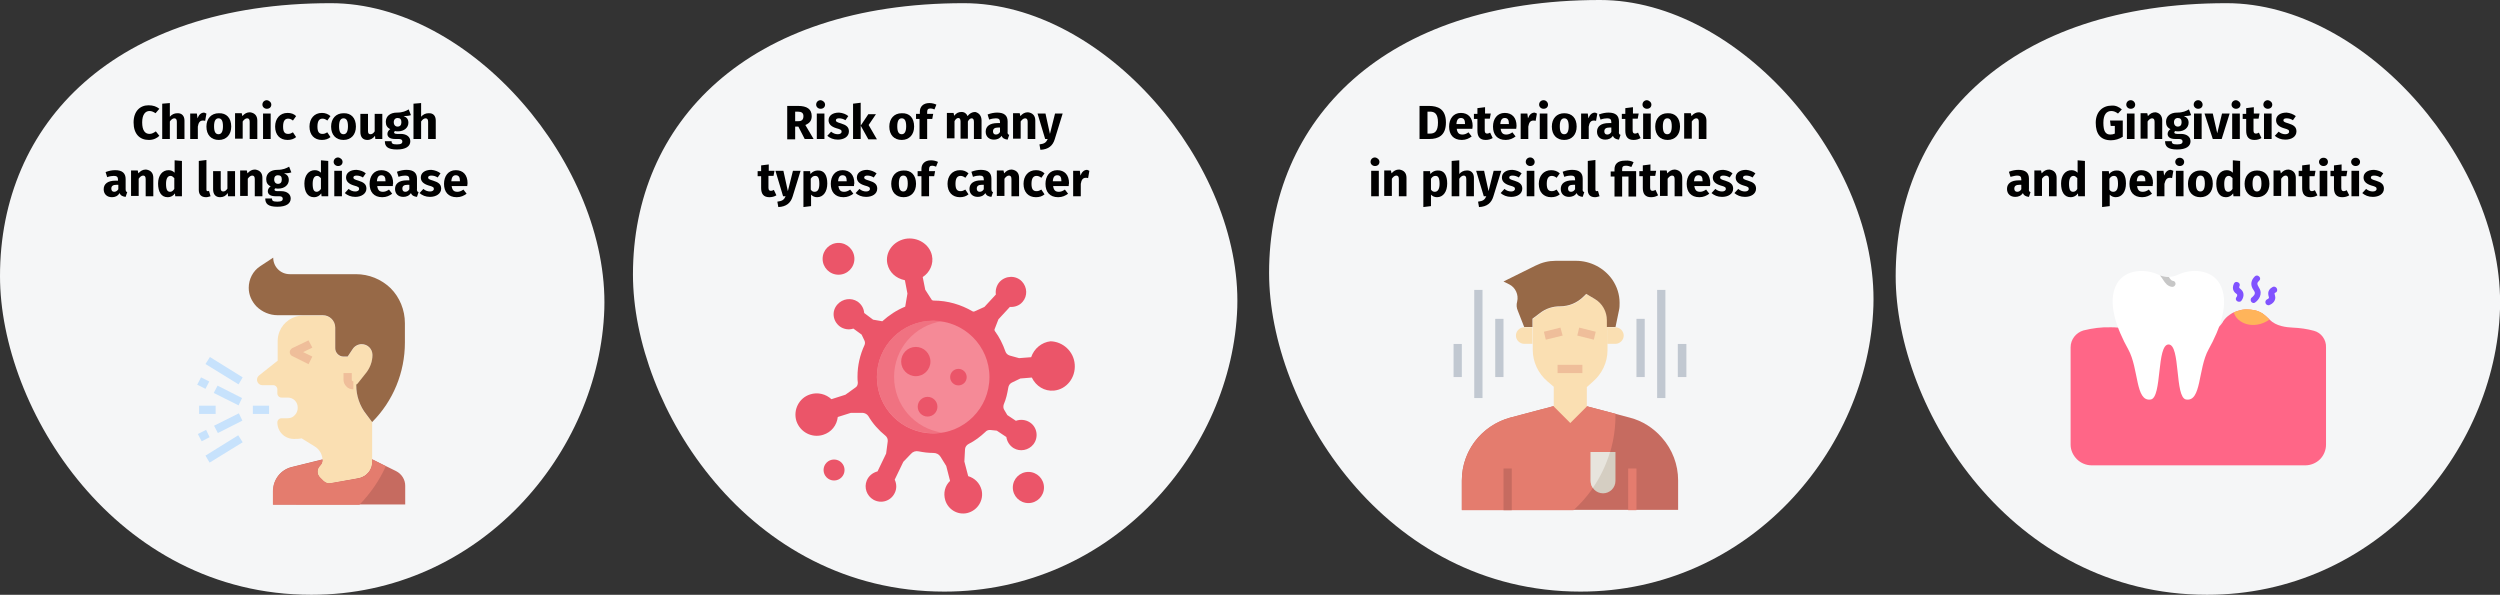 <?xml version="1.0" encoding="UTF-8"?>
<svg xmlns="http://www.w3.org/2000/svg" xmlns:xlink="http://www.w3.org/1999/xlink" version="1.1" id="Ebene_1" x="0px" y="0px" viewBox="0 0 786 187" style="enable-background:new 0 0 786 187;" xml:space="preserve">
<rect x="0" y="0" width="786" height="187" fill="#333333" stroke="none"/>
<style type="text/css">
	.st0{fill:#F5F6F7;}
	.st1{fill:#C66B60;}
	.st2{fill:#FADFB2;}
	.st3{fill:#976947;}
	.st4{fill:#EFBE9A;}
	.st5{fill:#C7E2FC;}
	.st6{fill:#E47C6E;}
	.st7{display:none;}
	.st8{display:inline;}
	.st9{fill:#D5CEC2;}
	.st10{fill:#E7E4DD;}
	.st11{fill:#C1C8D1;}
	.st12{fill:#EB5569;}
	.st13{fill:#F58A97;}
	.st14{fill:#F07281;}
	.st15{fill:#FF6687;}
	.st16{fill:#8052FF;}
	.st17{fill:#FFB45A;}
	.st18{fill:#FFFFFF;}
	.st19{fill:#C7C7C7;}
</style>
<g id="Page-1">
	<g id="Illustrationen" transform="translate(-127, -27258)">
		<g id="rauchen-folgen" transform="translate(127, 27258)">
			<g id="Group-2">
				<g id="Oval-Copy-2-Clipped" transform="translate(0, 1)">
					<path id="Oval-Copy-2" class="st0" d="M97.9,186c52.9,0,90.6-44.6,92.1-89.8C191.4,51.1,148.3,0,104,0C36,0,0,37.8,0,85.8       C0,127.5,36.3,186,97.9,186z"></path>
				</g>
				<g id="cough4-Clipped" transform="translate(62, 84)">
					<g id="cough4">
						<g id="Group">
							<path id="Path" class="st1" d="M55,60.4l7.5,3.7c1.8,0.9,2.9,2.7,2.9,4.6v5.9H23.9v-4.3c0-3.6,2.4-6.7,5.9-7.5l9.7-2.4v0.2         c0,0.7-0.3,1.4-0.8,1.8c-1,1-1,2.6,0,3.6l1.1,1.1c0.6,0.6,1.5,0.9,2.3,0.7l8.7-1.6c2.5-0.5,4.2-2.6,4.2-5.1V60.4z"></path>
							<path id="Path_00000125580812920586828100000003108864308192527258_" class="st2" d="M55,48.7v12.5c0,2.5-1.8,4.6-4.2,5.1         L42,67.9c-0.8,0.2-1.7-0.1-2.3-0.7l-1.1-1.1c-1-1-1-2.6,0-3.6c0.5-0.5,0.8-1.1,0.8-1.8c0-1.7-0.9-3.4-2.4-4.3l-4.2-2.6h0.1         c-0.8,0.2-1.6,0.2-2.5,0.2c-2.9,0-5.2-2.3-5.2-5.2c0-0.7,0.6-1.3,1.3-1.3h1.9c0.9,0,1.7-0.3,2.3-1c0.6-0.6,0.9-1.4,0.9-2.3         v-0.1c0-0.8-0.3-1.6-0.9-2.2c-0.6-0.6-1.4-0.9-2.2-0.9h-2c-0.7,0-1.3-0.6-1.3-1.3v-1.3c0-0.7-0.6-1.3-1.3-1.3h-3.4         c-0.5,0-0.9-0.2-1.2-0.5c-0.3-0.3-0.5-0.8-0.5-1.2c0-0.5,0.2-1,0.7-1.4l5.8-4.6v-6.2c0-1,0.2-2,0.6-3c1.2-3,4.2-5,7.4-5h6.2         c2.1,0,3.9,1.7,3.9,3.9v6.5c0,1.4,1.2,2.6,2.6,2.6h1.3l1.6-2.4c0.6-0.9,1.7-1.5,2.8-1.5c1.9,0,3.4,1.5,3.4,3.4         c0,2-0.7,3.9-1.9,5.5l-2.7,3.4c-0.1,0.2-0.3,0.3-0.5,0.4v0.2c0,3.3,1.1,6.6,3.2,9.2L55,48.7z"></path>
							<path id="Path_00000085950620100425536900000017513485093648101016_" class="st3" d="M55,48.7c6.6-6.6,10.3-15.6,10.3-25         v-6.1c0-4.1-1.6-8.1-4.5-11C57.9,3.8,54,2.2,49.9,2.2H29.1c-2.9,0-5.2-2.3-5.2-5.2l-4.1,2.7c-2.3,1.5-3.6,4.1-3.6,6.8         c0,2.2,0.9,4.2,2.4,5.8c1.8,1.8,4.2,2.8,6.7,2.8h14.2c2.1,0,3.9,1.7,3.9,3.9v6.5c0,1.4,1.2,2.6,2.6,2.6h1.3l1.6-2.4         c0.6-0.9,1.7-1.5,2.8-1.5c1.9,0,3.4,1.5,3.4,3.4c0,2-0.7,3.9-1.9,5.5l-2.7,3.4c-0.1,0.2-0.3,0.3-0.5,0.4v0.2         c0,3.3,1.1,6.6,3.2,9.2L55,48.7z"></path>
							<path id="Path_00000072253262262559718190000005958752166467132553_" class="st4" d="M49,38.4c-0.8,0-1.6-0.3-2.1-0.9         c-0.6-0.6-0.9-1.3-0.9-2.1v-2.1h2.6v2.1c0,0.3,0.2,0.5,0.5,0.5V38.4z"></path>
							<path id="Path_00000106136747582170477050000017077020798643486372_" class="st4" d="M35,30.5l-5.2-2.6         c-0.4-0.2-0.7-0.7-0.7-1.2c0-0.5,0.3-0.9,0.7-1.2L35,23l1.2,2.3l-2.9,1.4l2.9,1.4L35,30.5z"></path>
							<g id="Path_00000050651220150253629410000013791150012432338847_" transform="translate(0, 31.046)">
								<polygon class="st5" points="2.6,-0.6 4,-2.8 14.3,3.6 13,5.8         "></polygon>
								<polygon class="st5" points="2.6,28.2 12.9,21.8 14.3,24 3.9,30.4         "></polygon>
								<polygon class="st5" points="5.2,8.5 6.4,6.2 14.1,10.1 13,12.4         "></polygon>
								<polygon class="st5" points="0,5.9 1.2,3.6 3.8,4.9 2.6,7.2         "></polygon>
								<polygon class="st5" points="5.3,18.8 13.1,14.9 14.2,17.2 6.5,21.1         "></polygon>
								<polygon class="st5" points="0.2,21.4 2.8,20.1 3.9,22.4 1.4,23.7         "></polygon>
								<polygon class="st5" points="17.5,12.5 22.6,12.5 22.6,15.1 17.5,15.1         "></polygon>
								<polygon class="st5" points="0.6,12.5 5.8,12.5 5.8,15.1 0.6,15.1         "></polygon>
							</g>
							<path id="Path_00000046335681593276575200000015933258919145245325_" class="st6" d="M59.3,62.6L55,60.4v0.9         c0,2.5-1.8,4.6-4.2,5.1L42,67.9c-0.8,0.2-1.7-0.1-2.3-0.7l-1.1-1.1c-1-1-1-2.6,0-3.6c0.5-0.5,0.8-1.1,0.8-1.8v-0.2l-9.7,2.4         c-3.5,0.9-5.9,4-5.9,7.5v4.3H51C54.5,71.1,57.3,67,59.3,62.6L59.3,62.6z"></path>
						</g>
					</g>
				</g>
				<g id="ChronischerHusten_x26_Lungenerkrankungen-Clipped" transform="translate(30, 23)" class="st7">
					<path id="ChronischerHusten_x26_Lungenerkrankungen" class="st8" d="M32.5,12.2c0.6,0,1.2-0.1,1.7-0.4c0.5-0.2,1-0.5,1.3-0.9       l0,0l-1-1.3c-0.3,0.3-0.6,0.4-0.9,0.6s-0.6,0.2-1,0.2c-0.7,0-1.2-0.3-1.6-0.8c-0.4-0.5-0.6-1.4-0.6-2.5c0-1.1,0.2-2,0.6-2.5       s0.9-0.8,1.5-0.8c0.3,0,0.6,0.1,0.9,0.2C33.7,4,34,4.2,34.3,4.4l0,0l1.1-1.3c-0.4-0.4-0.9-0.6-1.3-0.8c-0.5-0.2-1-0.3-1.6-0.3       c-0.8,0-1.6,0.2-2.3,0.6s-1.2,1-1.6,1.7C28.2,5.2,28,6.1,28,7.1c0,1.1,0.2,2,0.6,2.8c0.4,0.8,0.9,1.4,1.5,1.7       C30.8,12,31.6,12.2,32.5,12.2z M38.7,12V6.9c0.4-0.6,0.8-1,1.3-1c0.2,0,0.4,0.1,0.5,0.2s0.2,0.4,0.2,0.8l0,0V12h2.2V6.6       c0-0.7-0.2-1.3-0.5-1.7c-0.4-0.4-0.9-0.6-1.5-0.6c-0.4,0-0.8,0.1-1.2,0.3c-0.3,0.2-0.7,0.4-1,0.8l0,0v-4l-2.2,0.2V12H38.7z        M46.8,12V8.3c0.1-0.6,0.3-1.1,0.5-1.4c0.2-0.3,0.6-0.5,1-0.5c0.2,0,0.4,0,0.7,0.1l0,0l0.3-2.1c-0.2-0.1-0.5-0.1-0.7-0.1       c-0.4,0-0.8,0.1-1.2,0.4S46.9,5.5,46.7,6l0,0l-0.2-1.4h-1.9V12H46.8z M53.4,12.2c0.7,0,1.4-0.2,1.9-0.5c0.5-0.3,1-0.8,1.3-1.4       c0.3-0.6,0.4-1.3,0.4-2.1c0-1.3-0.3-2.2-1-2.9c-0.6-0.7-1.5-1-2.7-1c-0.7,0-1.4,0.2-1.9,0.5c-0.5,0.3-1,0.8-1.3,1.4       s-0.4,1.3-0.4,2.1c0,1.3,0.3,2.2,1,2.9C51.4,11.9,52.3,12.2,53.4,12.2z M53.4,10.6c-0.5,0-0.8-0.2-1-0.6       c-0.2-0.4-0.3-1-0.3-1.8c0-0.8,0.1-1.4,0.3-1.8C52.6,6.1,53,6,53.4,6c0.5,0,0.8,0.2,1,0.6s0.3,1,0.3,1.8c0,0.8-0.1,1.4-0.3,1.8       S53.9,10.6,53.4,10.6z M60.6,12V6.9c0.4-0.6,0.8-1,1.3-1c0.2,0,0.4,0.1,0.5,0.2c0.1,0.1,0.2,0.4,0.2,0.8l0,0V12h2.2V6.6       c0-0.7-0.2-1.3-0.5-1.7c-0.4-0.4-0.9-0.6-1.5-0.6c-0.5,0-0.9,0.1-1.2,0.3c-0.4,0.2-0.7,0.5-1,0.8l0,0l-0.2-0.9h-1.9V12H60.6z        M67.5,3.2c0.4,0,0.7-0.1,0.9-0.4c0.2-0.2,0.4-0.5,0.4-0.9S68.7,1.2,68.5,1c-0.2-0.2-0.6-0.4-0.9-0.4S66.8,0.8,66.6,1       s-0.4,0.5-0.4,0.9s0.1,0.7,0.4,0.9S67.2,3.2,67.5,3.2z M68.7,12V4.6h-2.2V12H68.7z M72.7,12.2c0.6,0,1.2-0.1,1.7-0.3       s0.9-0.5,1.2-0.8c0.3-0.4,0.4-0.8,0.4-1.3c0-0.6-0.2-1.1-0.6-1.5s-1-0.7-1.7-0.9c-0.4-0.1-0.8-0.2-1-0.3s-0.4-0.2-0.4-0.3       c-0.1-0.1-0.1-0.2-0.1-0.3c0-0.2,0.1-0.3,0.2-0.4s0.4-0.1,0.7-0.1c0.6,0,1.2,0.2,1.8,0.6l0,0l0.8-1.2c-0.4-0.3-0.8-0.5-1.2-0.7       s-1-0.2-1.5-0.2c-0.6,0-1.1,0.1-1.6,0.3c-0.5,0.2-0.8,0.5-1.1,0.8S70,6.2,70,6.6c0,0.6,0.2,1,0.5,1.4c0.4,0.4,0.9,0.7,1.7,0.9       c0.5,0.1,0.8,0.2,1,0.3c0.2,0.1,0.4,0.2,0.4,0.3c0.1,0.1,0.1,0.2,0.1,0.4c0,0.2-0.1,0.4-0.3,0.5c-0.2,0.1-0.5,0.2-0.8,0.2       c-0.7,0-1.3-0.2-2-0.7l0,0l-1.1,1.2c0.4,0.3,0.8,0.6,1.4,0.8S72.1,12.2,72.7,12.2z M80.4,12.2c0.9,0,1.8-0.3,2.5-0.9l0,0L82,10       c-0.3,0.2-0.5,0.3-0.7,0.4c-0.2,0.1-0.4,0.1-0.7,0.1c-0.5,0-0.8-0.2-1.1-0.5s-0.4-0.9-0.4-1.7c0-0.8,0.1-1.4,0.4-1.8       C79.7,6.2,80.1,6,80.6,6C81,6,81.5,6.2,82,6.6l0,0l1-1.3c-0.4-0.3-0.8-0.5-1.2-0.7s-0.9-0.2-1.4-0.2c-0.7,0-1.4,0.2-1.9,0.5       c-0.6,0.3-1,0.8-1.3,1.4c-0.3,0.6-0.4,1.3-0.4,2.1s0.1,1.5,0.4,2.1c0.3,0.6,0.7,1,1.3,1.4C79,12.1,79.7,12.2,80.4,12.2z        M86.1,12V6.9c0.4-0.6,0.8-1,1.3-1c0.2,0,0.4,0.1,0.5,0.2c0.1,0.1,0.2,0.4,0.2,0.8l0,0V12h2.2V6.6c0-0.7-0.2-1.3-0.5-1.7       c-0.4-0.4-0.9-0.6-1.5-0.6c-0.4,0-0.8,0.1-1.2,0.3c-0.3,0.2-0.7,0.4-1,0.8l0,0v-4l-2.2,0.2V12H86.1z M95.3,12.2       c1.1,0,2-0.3,2.9-1l0,0L97.2,10c-0.3,0.2-0.6,0.4-0.9,0.5s-0.6,0.2-0.9,0.2c-0.5,0-0.9-0.1-1.2-0.4s-0.5-0.7-0.5-1.3l0,0h4.6       c0-0.2,0-0.5,0-0.8c0-1.2-0.3-2.1-0.9-2.8s-1.4-1-2.5-1c-0.7,0-1.4,0.2-1.9,0.5c-0.5,0.3-0.9,0.8-1.2,1.4s-0.4,1.3-0.4,2       c0,1.2,0.3,2.1,1,2.9C93.1,11.9,94.1,12.2,95.3,12.2z M96.3,7.6h-2.5c0-0.6,0.2-1.1,0.4-1.4c0.2-0.3,0.5-0.4,0.9-0.4       C95.8,5.8,96.2,6.4,96.3,7.6L96.3,7.6L96.3,7.6z M101.9,12V8.3c0.1-0.6,0.3-1.1,0.5-1.4s0.6-0.5,1-0.5c0.2,0,0.4,0,0.7,0.1l0,0       l0.3-2.1c-0.2-0.1-0.5-0.1-0.7-0.1c-0.4,0-0.8,0.1-1.2,0.4S102,5.5,101.8,6l0,0l-0.2-1.4h-1.9V12H101.9z M39.6,30v-4.2h2.9V30       h2.3v-9.7h-2.3V24h-2.9v-3.8h-2.3V30H39.6z M48.6,30.2c1,0,1.7-0.4,2.3-1.2l0,0l0.1,0.9h1.9v-7.4h-2.2v5.2       c-0.3,0.6-0.7,0.9-1.2,0.9c-0.2,0-0.4-0.1-0.5-0.2c-0.1-0.1-0.2-0.4-0.2-0.8l0,0v-5.1h-2.2v5.3c0,0.7,0.2,1.3,0.5,1.7       C47.4,30,47.9,30.2,48.6,30.2z M56.9,30.2c0.6,0,1.2-0.1,1.7-0.3c0.5-0.2,0.9-0.5,1.2-0.8c0.3-0.4,0.4-0.8,0.4-1.3       c0-0.6-0.2-1.1-0.6-1.5c-0.4-0.4-1-0.7-1.7-0.9c-0.4-0.1-0.8-0.2-1-0.3c-0.2-0.1-0.4-0.2-0.4-0.3s-0.1-0.2-0.1-0.3       c0-0.2,0.1-0.3,0.2-0.4c0.2-0.1,0.4-0.1,0.7-0.1c0.6,0,1.2,0.2,1.8,0.6l0,0l0.8-1.2c-0.4-0.3-0.8-0.5-1.2-0.7s-1-0.2-1.5-0.2       c-0.6,0-1.1,0.1-1.6,0.3c-0.5,0.2-0.8,0.5-1.1,0.8s-0.4,0.7-0.4,1.2c0,0.6,0.2,1,0.5,1.4c0.4,0.4,0.9,0.7,1.7,0.9       c0.5,0.1,0.8,0.2,1,0.3s0.4,0.2,0.4,0.3c0.1,0.1,0.1,0.2,0.1,0.4c0,0.2-0.1,0.4-0.3,0.5c-0.2,0.1-0.5,0.2-0.8,0.2       c-0.7,0-1.3-0.2-2-0.7l0,0l-1.1,1.2c0.4,0.3,0.8,0.6,1.4,0.8C55.7,30.1,56.3,30.2,56.9,30.2z M64,30.2c0.4,0,0.7-0.1,1.1-0.2       c0.4-0.1,0.7-0.2,0.9-0.4l0,0l-0.7-1.4c-0.3,0.2-0.5,0.2-0.8,0.2c-0.2,0-0.4-0.1-0.5-0.2c-0.1-0.1-0.2-0.4-0.2-0.7l0,0v-3.4       h1.5l0.2-1.5h-1.7v-1.9L61.5,21v1.6h-1v1.5h1v3.4C61.5,29.3,62.4,30.2,64,30.2z M70.1,30.2c1.1,0,2-0.3,2.9-1l0,0L72,28       c-0.3,0.2-0.6,0.4-0.9,0.5c-0.3,0.1-0.6,0.2-0.9,0.2c-0.5,0-0.9-0.1-1.2-0.4s-0.5-0.7-0.5-1.3l0,0h4.6c0-0.2,0-0.5,0-0.8       c0-1.2-0.3-2.1-0.9-2.8c-0.6-0.7-1.4-1-2.5-1c-0.7,0-1.4,0.2-1.9,0.5c-0.5,0.3-0.9,0.8-1.2,1.4s-0.4,1.3-0.4,2       c0,1.2,0.3,2.1,1,2.9C67.9,29.9,68.8,30.2,70.1,30.2z M71,25.6h-2.5c0-0.6,0.2-1.1,0.4-1.4c0.2-0.3,0.5-0.4,0.9-0.4       C70.6,23.8,71,24.4,71,25.6L71,25.6L71,25.6z M76.7,30v-5.1c0.4-0.6,0.8-1,1.3-1c0.2,0,0.4,0.1,0.5,0.2s0.2,0.4,0.2,0.8l0,0V30       h2.2v-5.4c0-0.7-0.2-1.3-0.5-1.7c-0.4-0.4-0.9-0.6-1.5-0.6c-0.5,0-0.9,0.1-1.2,0.3s-0.7,0.5-1,0.8l0,0l-0.2-0.9h-1.9V30H76.7z        M93.4,30.2l1.9-0.9l-1.7-1.5c0.5-0.7,0.9-1.6,1.3-2.6l0,0l-1.8-0.5c-0.2,0.8-0.4,1.5-0.7,2l0,0l-1.9-1.8       c0.6-0.4,1.1-0.8,1.4-1.2s0.5-0.9,0.5-1.4c0-0.4-0.1-0.8-0.4-1.1s-0.6-0.6-1-0.8s-1-0.3-1.6-0.3c-0.6,0-1.2,0.1-1.6,0.3       s-0.8,0.5-1,0.8s-0.3,0.7-0.3,1.2c0,0.4,0.1,0.8,0.3,1.2c0.2,0.3,0.5,0.8,1.1,1.2c-0.7,0.4-1.1,0.9-1.4,1.3       c-0.3,0.4-0.5,0.9-0.5,1.5c0,0.5,0.1,1,0.4,1.4c0.3,0.4,0.7,0.7,1.2,1c0.5,0.2,1.1,0.3,1.8,0.3c1.2,0,2.2-0.4,3.1-1.1l0,0       L93.4,30.2z M89.3,23.8c-0.3-0.3-0.5-0.5-0.6-0.7c-0.1-0.2-0.2-0.4-0.2-0.7c0-0.3,0.1-0.5,0.2-0.7c0.2-0.2,0.4-0.2,0.7-0.2       c0.3,0,0.5,0.1,0.6,0.2s0.2,0.4,0.2,0.6c0,0.3-0.1,0.5-0.2,0.8C89.9,23.4,89.6,23.6,89.3,23.8z M89.7,28.7       c-0.5,0-0.8-0.1-1.1-0.4c-0.3-0.2-0.4-0.5-0.4-0.9c0-0.3,0.1-0.5,0.2-0.8c0.1-0.2,0.3-0.5,0.6-0.7l0,0l2.3,2.2       C90.8,28.5,90.3,28.7,89.7,28.7z M6.1,48l0.2-1.8H2.6v-7.9H0.3V48H6.1z M9.4,48.2c1,0,1.7-0.4,2.3-1.2l0,0l0.1,0.9h1.9v-7.4       h-2.2v5.2c-0.3,0.6-0.7,0.9-1.2,0.9c-0.2,0-0.4-0.1-0.5-0.2c-0.1-0.1-0.2-0.4-0.2-0.8l0,0v-5.1H7.4v5.3c0,0.7,0.2,1.3,0.5,1.7       C8.2,48,8.8,48.2,9.4,48.2z M17.7,48v-5.1c0.4-0.6,0.8-1,1.3-1c0.2,0,0.4,0.1,0.5,0.2c0.1,0.1,0.2,0.4,0.2,0.8l0,0V48h2.2v-5.4       c0-0.7-0.2-1.3-0.5-1.7c-0.4-0.4-0.9-0.6-1.5-0.6c-0.5,0-0.9,0.1-1.2,0.3c-0.4,0.2-0.7,0.5-1,0.8l0,0l-0.2-0.9h-1.9V48H17.7z        M26.3,51.1c1.3,0,2.2-0.2,2.9-0.7c0.7-0.4,1-1,1-1.8c0-0.4-0.1-0.8-0.4-1.1c-0.2-0.3-0.6-0.6-1-0.8c-0.4-0.2-0.9-0.3-1.5-0.3       l0,0h-1.1c-0.3,0-0.5,0-0.7-0.1c-0.1-0.1-0.2-0.2-0.2-0.3c0-0.1,0-0.2,0.1-0.2c0-0.1,0.1-0.1,0.2-0.2c0.3,0.1,0.6,0.1,0.9,0.1       c0.6,0,1.2-0.1,1.7-0.3c0.5-0.2,0.8-0.5,1.1-0.9s0.4-0.8,0.4-1.3c0-0.5-0.1-0.9-0.3-1.2c-0.2-0.3-0.6-0.6-1.1-0.8       c0.9,0,1.7-0.1,2.1-0.3l0,0l-0.5-1.6c-0.6,0.3-1.1,0.6-1.6,0.7s-1.2,0.2-1.9,0.2c-1,0-1.8,0.2-2.4,0.7c-0.6,0.5-0.9,1.2-0.9,2       c0,0.5,0.1,0.9,0.3,1.2c0.2,0.3,0.5,0.6,1,0.9c-0.3,0.2-0.5,0.4-0.6,0.6c-0.2,0.3-0.2,0.5-0.2,0.8c0,0.4,0.2,0.8,0.6,1.1       s0.9,0.4,1.7,0.4l0,0h1.1c0.4,0,0.6,0.1,0.8,0.2c0.2,0.1,0.3,0.3,0.3,0.5c0,0.3-0.1,0.5-0.4,0.6c-0.2,0.1-0.7,0.2-1.3,0.2       c-0.4,0-0.8,0-1-0.1c-0.2-0.1-0.4-0.2-0.5-0.3c-0.1-0.1-0.1-0.3-0.1-0.5l0,0h-2c0,0.5,0.1,1,0.3,1.3c0.2,0.3,0.6,0.6,1.1,0.8       S25.4,51.1,26.3,51.1z M26.4,44.3c-0.3,0-0.6-0.1-0.8-0.3c-0.2-0.2-0.3-0.5-0.3-0.9c0-0.4,0.1-0.7,0.3-0.9       c0.2-0.2,0.5-0.3,0.8-0.3c0.7,0,1.1,0.4,1.1,1.2c0,0.4-0.1,0.8-0.3,1C27,44.2,26.8,44.3,26.4,44.3z M34.5,48.2       c1.1,0,2-0.3,2.9-1l0,0L36.5,46c-0.3,0.2-0.6,0.4-0.9,0.5c-0.3,0.1-0.6,0.2-0.9,0.2c-0.5,0-0.9-0.1-1.2-0.4s-0.5-0.7-0.5-1.3       l0,0h4.6c0-0.2,0-0.5,0-0.8c0-1.2-0.3-2.1-0.9-2.8c-0.6-0.7-1.4-1-2.5-1c-0.7,0-1.4,0.2-1.9,0.5c-0.5,0.3-0.9,0.8-1.2,1.4       c-0.3,0.6-0.4,1.3-0.4,2c0,1.2,0.3,2.1,1,2.9C32.4,47.9,33.3,48.2,34.5,48.2z M35.5,43.6h-2.5c0-0.6,0.2-1.1,0.4-1.4       c0.2-0.3,0.5-0.4,0.9-0.4C35.1,41.8,35.5,42.4,35.5,43.6L35.5,43.6L35.5,43.6z M41.2,48v-5.1c0.4-0.6,0.8-1,1.3-1       c0.2,0,0.4,0.1,0.5,0.2c0.1,0.1,0.2,0.4,0.2,0.8l0,0V48h2.2v-5.4c0-0.7-0.2-1.3-0.5-1.7c-0.4-0.4-0.9-0.6-1.5-0.6       c-0.5,0-0.9,0.1-1.2,0.3c-0.4,0.2-0.7,0.5-1,0.8l0,0l-0.2-0.9H39V48H41.2z M50.4,48.2c1.1,0,2-0.3,2.9-1l0,0L52.3,46       c-0.3,0.2-0.6,0.4-0.9,0.5c-0.3,0.1-0.6,0.2-0.9,0.2c-0.5,0-0.9-0.1-1.2-0.4s-0.5-0.7-0.5-1.3l0,0h4.6c0-0.2,0-0.5,0-0.8       c0-1.2-0.3-2.1-0.9-2.8c-0.6-0.7-1.4-1-2.5-1c-0.7,0-1.4,0.2-1.9,0.5c-0.5,0.3-0.9,0.8-1.2,1.4c-0.3,0.6-0.4,1.3-0.4,2       c0,1.2,0.3,2.1,1,2.9C48.2,47.9,49.2,48.2,50.4,48.2z M51.3,43.6h-2.5c0-0.6,0.2-1.1,0.4-1.4c0.2-0.3,0.5-0.4,0.9-0.4       C50.9,41.8,51.3,42.4,51.3,43.6L51.3,43.6L51.3,43.6z M57,48v-3.7c0.1-0.6,0.3-1.1,0.5-1.4c0.2-0.3,0.6-0.5,1-0.5       c0.2,0,0.4,0,0.7,0.1l0,0l0.4-2.1c-0.2-0.1-0.5-0.1-0.7-0.1c-0.4,0-0.8,0.1-1.2,0.4c-0.3,0.3-0.6,0.7-0.8,1.2l0,0l-0.2-1.4       h-1.9V48H57z M62.6,48V37.4l-2.2,0.2V48H62.6z M67.4,48l-2.4-4.2l2.3-3.3h-2.3l-2.3,3.4l2.2,4.1H67.4z M70.3,48v-3.7       c0.1-0.6,0.3-1.1,0.5-1.4s0.6-0.5,1-0.5c0.2,0,0.4,0,0.7,0.1l0,0l0.3-2.1c-0.2-0.1-0.5-0.1-0.7-0.1c-0.4,0-0.8,0.1-1.2,0.4       c-0.3,0.3-0.6,0.7-0.8,1.2l0,0L70,40.6h-1.9V48H70.3z M75.6,48.2c1,0,1.8-0.4,2.2-1.1c0.2,0.4,0.4,0.6,0.7,0.8       c0.3,0.2,0.7,0.3,1.1,0.3l0,0l0.5-1.4c-0.2-0.1-0.3-0.2-0.4-0.3c-0.1-0.1-0.1-0.3-0.1-0.6l0,0V43c0-0.9-0.2-1.5-0.7-2       s-1.3-0.7-2.3-0.7c-0.4,0-0.9,0-1.4,0.1c-0.5,0.1-1,0.2-1.4,0.4l0,0l0.5,1.5c0.4-0.1,0.7-0.2,1.1-0.3c0.3-0.1,0.6-0.1,0.9-0.1       c0.5,0,0.8,0.1,1,0.2c0.2,0.2,0.3,0.5,0.3,0.9l0,0v0.3h-0.8c-1.1,0-2,0.2-2.6,0.6c-0.6,0.4-0.9,1.1-0.9,1.9       c0,0.7,0.2,1.3,0.7,1.7C74.3,48,74.9,48.2,75.6,48.2z M76.3,46.7c-0.3,0-0.5-0.1-0.6-0.2c-0.2-0.2-0.2-0.4-0.2-0.7       c0-0.4,0.1-0.6,0.4-0.8c0.2-0.2,0.6-0.3,1.1-0.3l0,0h0.5v1.3C77.2,46.4,76.8,46.7,76.3,46.7z M83.6,48v-5.1       c0.4-0.6,0.8-1,1.3-1c0.2,0,0.4,0.1,0.5,0.2c0.1,0.1,0.2,0.4,0.2,0.8l0,0V48h2.2v-5.4c0-0.7-0.2-1.3-0.5-1.7       c-0.4-0.4-0.9-0.6-1.5-0.6c-0.5,0-0.9,0.1-1.2,0.3c-0.4,0.2-0.7,0.5-1,0.8l0,0l-0.2-0.9h-1.9V48H83.6z M91.7,48V37.4l-2.2,0.2       V48H91.7z M96.5,48L94,43.8l2.3-3.3H94l-2.3,3.4L94,48H96.5z M99.2,48.2c1,0,1.7-0.4,2.3-1.2l0,0l0.1,0.9h1.9v-7.4h-2.2v5.2       c-0.3,0.6-0.7,0.9-1.2,0.9c-0.2,0-0.4-0.1-0.5-0.2c-0.1-0.1-0.2-0.4-0.2-0.8l0,0v-5.1h-2.2v5.3c0,0.7,0.2,1.3,0.5,1.7       C98,48,98.5,48.2,99.2,48.2z M107.4,48v-5.1c0.4-0.6,0.8-1,1.3-1c0.2,0,0.4,0.1,0.5,0.2c0.1,0.1,0.2,0.4,0.2,0.8l0,0V48h2.2       v-5.4c0-0.7-0.2-1.3-0.5-1.7c-0.4-0.4-0.9-0.6-1.5-0.6c-0.5,0-0.9,0.1-1.2,0.3c-0.4,0.2-0.7,0.5-1,0.8l0,0l-0.2-0.9h-1.9V48       H107.4z M116.1,51.1c1.3,0,2.2-0.2,2.9-0.7c0.7-0.4,1-1,1-1.8c0-0.4-0.1-0.8-0.3-1.1c-0.2-0.3-0.6-0.6-1-0.8       c-0.4-0.2-0.9-0.3-1.5-0.3l0,0H116c-0.3,0-0.5,0-0.7-0.1c-0.1-0.1-0.2-0.2-0.2-0.3c0-0.1,0-0.2,0.1-0.2c0-0.1,0.1-0.1,0.2-0.2       c0.3,0.1,0.6,0.1,0.9,0.1c0.6,0,1.2-0.1,1.7-0.3c0.5-0.2,0.8-0.5,1.1-0.9s0.4-0.8,0.4-1.3c0-0.5-0.1-0.9-0.3-1.2       c-0.2-0.3-0.6-0.6-1.1-0.8c0.9,0,1.7-0.1,2.1-0.3l0,0l-0.5-1.6c-0.6,0.3-1.1,0.6-1.6,0.7c-0.5,0.2-1.2,0.2-1.9,0.2       c-1,0-1.8,0.2-2.4,0.7c-0.6,0.5-0.9,1.2-0.9,2c0,0.5,0.1,0.9,0.3,1.2c0.2,0.3,0.5,0.6,1,0.9c-0.3,0.2-0.5,0.4-0.6,0.6       c-0.2,0.3-0.2,0.5-0.2,0.8c0,0.4,0.2,0.8,0.6,1.1c0.4,0.3,0.9,0.4,1.7,0.4l0,0h1.1c0.4,0,0.6,0.1,0.8,0.2       c0.2,0.1,0.3,0.3,0.3,0.5c0,0.3-0.1,0.5-0.3,0.6c-0.2,0.1-0.7,0.2-1.3,0.2c-0.4,0-0.8,0-1-0.1c-0.2-0.1-0.4-0.2-0.5-0.3       c-0.1-0.1-0.1-0.3-0.1-0.5l0,0h-2c0,0.5,0.1,1,0.3,1.3s0.6,0.6,1.1,0.8S115.2,51.1,116.1,51.1z M116.2,44.3       c-0.3,0-0.6-0.1-0.8-0.3S115,43.4,115,43c0-0.4,0.1-0.7,0.3-0.9s0.5-0.3,0.8-0.3c0.7,0,1.1,0.4,1.1,1.2c0,0.4-0.1,0.8-0.3,1       C116.8,44.2,116.5,44.3,116.2,44.3z M124.3,48.2c1.1,0,2-0.3,2.9-1l0,0l-0.9-1.2c-0.3,0.2-0.6,0.4-0.9,0.5       c-0.3,0.1-0.6,0.2-0.9,0.2c-0.5,0-0.9-0.1-1.2-0.4s-0.5-0.7-0.5-1.3l0,0h4.6c0-0.2,0-0.5,0-0.8c0-1.2-0.3-2.1-0.9-2.8       c-0.6-0.7-1.4-1-2.5-1c-0.7,0-1.4,0.2-1.9,0.5c-0.5,0.3-0.9,0.8-1.2,1.4c-0.3,0.6-0.4,1.3-0.4,2c0,1.2,0.3,2.1,1,2.9       C122.2,47.9,123.1,48.2,124.3,48.2z M125.3,43.6h-2.5c0-0.6,0.2-1.1,0.4-1.4c0.2-0.3,0.5-0.4,0.9-0.4       C124.9,41.8,125.3,42.4,125.3,43.6L125.3,43.6L125.3,43.6z M130.9,48v-5.1c0.4-0.6,0.8-1,1.3-1c0.2,0,0.4,0.1,0.5,0.2       c0.1,0.1,0.2,0.4,0.2,0.8l0,0V48h2.2v-5.4c0-0.7-0.2-1.3-0.5-1.7c-0.4-0.4-0.9-0.6-1.5-0.6c-0.5,0-0.9,0.1-1.2,0.3       c-0.4,0.2-0.7,0.5-1,0.8l0,0l-0.2-0.9h-1.9V48H130.9z"></path>
				</g>
				<g id="Oval-Copy-10-Clipped" transform="translate(399, 0)">
					<path id="Oval-Copy-10" class="st0" d="M97.9,186c52.9,0,90.6-44.6,92.1-89.8C191.4,51.1,148.3,0,104,0C36,0,0,37.8,0,85.8       C0,127.5,36.3,186,97.9,186z"></path>
				</g>
				<g id="fatigue2-Clipped" transform="translate(457, 84)">
					<g id="fatigue2">
						<g id="Group_00000106830249532250974150000011811272183295471798_">
							<path id="Path_00000061444019115496090540000002791453221152005525_" class="st1" d="M41.8,43.7l13.6,3.6         c3.9,1,7.4,3.2,10.1,6.3c3.3,3.7,5.1,8.5,5.1,13.4v9.3H2.6v-9.3c0-4.9,1.8-9.7,5.1-13.4c2.7-3,6.2-5.2,10.1-6.3l13.6-3.6"></path>
							<path id="Path_00000108282248476354700770000018140214110675774085_" class="st6" d="M50.9,46.4v-0.3l-9.1-2.4H31.4         l-13.6,3.6C8.8,49.7,2.6,57.8,2.6,67.1v9.3h35.1C46.2,68.7,51,57.8,50.9,46.4L50.9,46.4z"></path>
							<path id="Path_00000145779164496880878800000015504678822185116069_" class="st2" d="M48.3,16.8c0-2.8-1.4-5.3-3.8-6.7         l-2.7-1.6L41,9.3c-2,2-4.6,3.1-7.4,3.1c-2.3,0-4.5,0.7-6.3,2.1l-2.4,1.8V26c0,3.8,1.7,7.4,4.6,9.9l2,1.7v6.2l5.2,5.2l5.2-5.2         v-6.1l1.9-1.7c2.9-2.5,4.6-6.1,4.6-9.9V16.8z"></path>
							<path id="Path_00000086679085316160980220000007178355073710224773_" class="st3" d="M50.9,18.9l1.1-5.3         c0.2-0.8,0.2-1.6,0.2-2.4c0-2.6-0.8-5.1-2.3-7.3C47.3,0.2,43-2,38.5-2h-6.4c-2.2,0-4.3,0.5-6.3,1.5l-10.1,5l1.8,0.9         c2,1,3,3.3,2.5,5.4c-0.3,1-0.2,2,0.2,2.9l2,5.1h2.6v-2.6l2.4-1.8c1.8-1.4,4-2.1,6.3-2.1c2.8,0,5.4-1.1,7.4-3.1l0.8-0.8         l2.7,1.6c2.4,1.4,3.8,4,3.8,6.7v2.1H50.9z"></path>
							<path id="Path_00000008144737881717593090000000521683864993567636_" class="st2" d="M48.3,18.9h2.6c1.4,0,2.6,1.2,2.6,2.6         c0,1.4-1.2,2.6-2.6,2.6h-2.6"></path>
							<path id="Path_00000115483188674171063090000015490265894013431694_" class="st2" d="M24.8,18.9h-2.6c-1.4,0-2.6,1.2-2.6,2.6         c0,1.4,1.2,2.6,2.6,2.6h2.6"></path>
							<polygon id="Path_00000131332110516888555480000002901484684607957930_" class="st1" points="15.7,63.3 18.3,63.3 18.3,76.4          15.7,76.4        "></polygon>
							<polygon id="Path_00000133502087838936163720000004768566880817441701_" class="st6" points="54.9,63.3 57.5,63.3 57.5,76.4          54.9,76.4        "></polygon>
							<path id="Path_00000089550211164345966900000005696528298132030102_" class="st9" d="M43.1,58.1h7.8v9.1         c0,2.2-1.8,3.9-3.9,3.9c-2.2,0-3.9-1.8-3.9-3.9V58.1z"></path>
							<path id="Path_00000168833553945784763790000001878088963743372454_" class="st10" d="M43.1,58.1v9.1c0,0.8,0.2,1.5,0.7,2.2         c2.4-3.5,4.2-7.3,5.4-11.3H43.1z"></path>
							<polygon id="Path_00000175318359795404871990000016800497276005295256_" class="st4" points="28.4,20.3 33.6,19 34.3,21.5          29,22.8        "></polygon>
							<polygon id="Path_00000165223994332011355960000015838932283028763065_" class="st4" points="38.9,21.5 39.5,19 44.7,20.3          44.1,22.8        "></polygon>
							<polygon id="Path_00000037654259688537455710000015341191185885022859_" class="st4" points="32.7,30.7 40.5,30.7 40.5,33.3          32.7,33.3        "></polygon>
							<g id="Path_00000011735874850648827010000002977604001678394275_" transform="translate(0, 9.145)">
								<polygon class="st11" points="57.5,7.1 60.1,7.1 60.1,25.4 57.5,25.4         "></polygon>
								<polygon class="st11" points="70.5,15 73.2,15 73.2,25.4 70.5,25.4         "></polygon>
								<polygon class="st11" points="64,-2 66.6,-2 66.6,32 64,32         "></polygon>
								<polygon class="st11" points="13.1,7.1 15.7,7.1 15.7,25.4 13.1,25.4         "></polygon>
								<polygon class="st11" points="0,15 2.6,15 2.6,25.4 0,25.4         "></polygon>
								<polygon class="st11" points="6.5,-2 9.1,-2 9.1,32 6.5,32         "></polygon>
							</g>
						</g>
					</g>
				</g>
				<g id="VerschlechterungderkörperlichenFitness-Clipped" transform="translate(437, 23)" class="st7">
					<path id="VerschlechterungderkörperlichenFitness" class="st8" d="M6.4,11l2.7-9.7H6.8L5,9.2L3.2,1.3H0.8L3.6,11H6.4z        M13.1,11.2c1.1,0,2-0.3,2.9-1l0,0L15.1,9c-0.3,0.2-0.6,0.4-0.9,0.5c-0.3,0.1-0.6,0.2-0.9,0.2c-0.5,0-0.9-0.1-1.2-0.4       s-0.5-0.7-0.5-1.3l0,0h4.6c0-0.2,0-0.5,0-0.8c0-1.2-0.3-2.1-0.9-2.8c-0.6-0.7-1.4-1-2.5-1c-0.7,0-1.4,0.2-1.9,0.5       s-0.9,0.8-1.2,1.4s-0.4,1.3-0.4,2c0,1.2,0.3,2.1,1,2.9S11.9,11.2,13.1,11.2z M14.1,6.6h-2.5c0-0.6,0.2-1.1,0.4-1.4       c0.2-0.3,0.5-0.4,0.9-0.4C13.7,4.8,14.1,5.4,14.1,6.6L14.1,6.6L14.1,6.6z M19.7,11V7.3c0.1-0.6,0.3-1.1,0.5-1.4s0.6-0.5,1-0.5       c0.2,0,0.4,0,0.7,0.1l0,0l0.4-2.1c-0.2-0.1-0.5-0.1-0.7-0.1c-0.4,0-0.8,0.1-1.2,0.4c-0.3,0.3-0.6,0.7-0.8,1.2l0,0l-0.2-1.4       h-1.9V11H19.7z M25.5,11.2c0.6,0,1.2-0.1,1.7-0.3s0.9-0.5,1.2-0.8c0.3-0.4,0.4-0.8,0.4-1.3c0-0.6-0.2-1.1-0.6-1.5       c-0.4-0.4-1-0.7-1.7-0.9c-0.4-0.1-0.8-0.2-1-0.3s-0.4-0.2-0.4-0.3C25,5.7,25,5.6,25,5.5c0-0.2,0.1-0.3,0.2-0.4       c0.2-0.1,0.4-0.1,0.7-0.1c0.6,0,1.2,0.2,1.8,0.6l0,0l0.8-1.2c-0.4-0.3-0.8-0.5-1.2-0.7s-1-0.2-1.5-0.2c-0.6,0-1.1,0.1-1.6,0.3       s-0.8,0.5-1.1,0.8c-0.2,0.3-0.4,0.7-0.4,1.2c0,0.6,0.2,1,0.5,1.4c0.4,0.4,0.9,0.7,1.7,0.9c0.5,0.1,0.8,0.2,1,0.3       c0.2,0.1,0.4,0.2,0.4,0.3s0.1,0.2,0.1,0.4c0,0.2-0.1,0.4-0.3,0.5c-0.2,0.1-0.5,0.2-0.8,0.2c-0.7,0-1.3-0.2-2-0.7l0,0l-1.1,1.2       c0.4,0.3,0.8,0.6,1.4,0.8S24.8,11.2,25.5,11.2z M33.2,11.2c0.9,0,1.8-0.3,2.5-0.9l0,0l-1-1.4c-0.3,0.2-0.5,0.3-0.7,0.4       c-0.2,0.1-0.4,0.1-0.7,0.1c-0.5,0-0.8-0.2-1.1-0.5c-0.3-0.3-0.4-0.9-0.4-1.7c0-0.8,0.1-1.4,0.4-1.8C32.4,5.2,32.8,5,33.3,5       c0.5,0,0.9,0.2,1.4,0.5l0,0l1-1.3c-0.4-0.3-0.8-0.5-1.2-0.7s-0.9-0.2-1.4-0.2c-0.7,0-1.4,0.2-1.9,0.5s-1,0.8-1.3,1.4       c-0.3,0.6-0.4,1.3-0.4,2.1s0.1,1.5,0.4,2.1c0.3,0.6,0.7,1,1.3,1.4C31.8,11.1,32.4,11.2,33.2,11.2z M38.8,11V5.9       c0.4-0.6,0.8-1,1.3-1c0.2,0,0.4,0.1,0.5,0.2c0.1,0.1,0.2,0.4,0.2,0.8l0,0V11H43V5.6c0-0.7-0.2-1.3-0.5-1.7       c-0.4-0.4-0.9-0.6-1.5-0.6c-0.4,0-0.8,0.1-1.2,0.3c-0.3,0.2-0.7,0.4-1,0.8l0,0v-4l-2.2,0.2V11H38.8z M46.7,11.2       c0.5,0,0.9-0.1,1.3-0.3l0,0l-0.4-1.6c-0.1,0-0.2,0.1-0.4,0.1c-0.3,0-0.4-0.2-0.4-0.5l0,0V0.4l-2.2,0.2v8.5       c0,0.7,0.2,1.2,0.5,1.6S46,11.2,46.7,11.2z M52.2,11.2c1.1,0,2-0.3,2.9-1l0,0L54.2,9c-0.3,0.2-0.6,0.4-0.9,0.5       c-0.3,0.1-0.6,0.2-0.9,0.2c-0.5,0-0.9-0.1-1.2-0.4c-0.3-0.3-0.5-0.7-0.5-1.3l0,0h4.6c0-0.2,0-0.5,0-0.8c0-1.2-0.3-2.1-0.9-2.8       s-1.4-1-2.5-1c-0.7,0-1.4,0.2-1.9,0.5s-0.9,0.8-1.2,1.4c-0.3,0.6-0.4,1.3-0.4,2c0,1.2,0.3,2.1,1,2.9C50,10.9,51,11.2,52.2,11.2       z M53.2,6.6h-2.5c0-0.6,0.2-1.1,0.4-1.4c0.2-0.3,0.5-0.4,0.9-0.4C52.7,4.8,53.1,5.4,53.2,6.6L53.2,6.6L53.2,6.6z M59.8,11.2       c0.9,0,1.8-0.3,2.5-0.9l0,0l-1-1.4c-0.3,0.2-0.5,0.3-0.7,0.4S60.2,9.5,60,9.5c-0.5,0-0.8-0.2-1.1-0.5s-0.4-0.9-0.4-1.7       c0-0.8,0.1-1.4,0.4-1.8C59.1,5.2,59.5,5,60,5c0.5,0,0.9,0.2,1.4,0.5l0,0l1-1.3c-0.4-0.3-0.8-0.5-1.2-0.7s-0.9-0.2-1.4-0.2       c-0.7,0-1.4,0.2-1.9,0.5s-1,0.8-1.3,1.4c-0.3,0.6-0.4,1.3-0.4,2.1s0.1,1.5,0.4,2.1c0.3,0.6,0.7,1,1.3,1.4       C58.4,11.1,59.1,11.2,59.8,11.2z M65.5,11V5.9c0.4-0.6,0.8-1,1.3-1C67,5,67.2,5,67.3,5.2s0.2,0.4,0.2,0.8l0,0V11h2.2V5.6       c0-0.7-0.2-1.3-0.5-1.7s-0.9-0.6-1.5-0.6c-0.4,0-0.8,0.1-1.2,0.3c-0.3,0.2-0.7,0.4-1,0.8l0,0v-4l-2.2,0.2V11H65.5z M74,11.2       c0.4,0,0.7-0.1,1.1-0.2c0.4-0.1,0.7-0.2,0.9-0.4l0,0l-0.7-1.4c-0.3,0.2-0.5,0.2-0.8,0.2c-0.2,0-0.4-0.1-0.5-0.2       s-0.2-0.4-0.2-0.7l0,0V5.1h1.5l0.2-1.5h-1.7V1.7L71.6,2v1.6h-1v1.5h1v3.4C71.6,10.3,72.4,11.2,74,11.2z M80.1,11.2       c1.1,0,2-0.3,2.9-1l0,0L82.1,9c-0.3,0.2-0.6,0.4-0.9,0.5s-0.6,0.2-0.9,0.2c-0.5,0-0.9-0.1-1.2-0.4c-0.3-0.3-0.5-0.7-0.5-1.3       l0,0h4.6c0-0.2,0-0.5,0-0.8c0-1.2-0.3-2.1-0.9-2.8c-0.6-0.7-1.4-1-2.5-1c-0.7,0-1.4,0.2-1.9,0.5S77,4.7,76.8,5.3       s-0.4,1.3-0.4,2c0,1.2,0.3,2.1,1,2.9C78,10.9,78.9,11.2,80.1,11.2z M81.1,6.6h-2.5c0-0.6,0.2-1.1,0.4-1.4       c0.2-0.3,0.5-0.4,0.9-0.4C80.7,4.8,81.1,5.4,81.1,6.6L81.1,6.6L81.1,6.6z M86.7,11V7.3C86.8,6.7,87,6.3,87.2,6s0.6-0.5,1-0.5       c0.2,0,0.4,0,0.7,0.1l0,0l0.3-2.1c-0.2-0.1-0.5-0.1-0.7-0.1c-0.4,0-0.8,0.1-1.2,0.4S86.8,4.5,86.6,5l0,0l-0.2-1.4h-1.9V11H86.7       z M92.1,11.2c1,0,1.7-0.4,2.3-1.2l0,0l0.1,0.9h1.9V3.6h-2.2v5.2c-0.3,0.6-0.7,0.9-1.2,0.9c-0.2,0-0.4-0.1-0.5-0.2       S92.3,9,92.3,8.6l0,0V3.6H90v5.3c0,0.7,0.2,1.3,0.5,1.7C90.9,11,91.4,11.2,92.1,11.2z M100.3,11V5.9c0.4-0.6,0.8-1,1.3-1       c0.2,0,0.4,0.1,0.5,0.2c0.1,0.1,0.2,0.4,0.2,0.8l0,0V11h2.2V5.6c0-0.7-0.2-1.3-0.5-1.7s-0.9-0.6-1.5-0.6       c-0.5,0-0.9,0.1-1.2,0.3s-0.7,0.5-1,0.8l0,0l-0.2-0.9h-1.9V11H100.3z M109,14.1c1.3,0,2.2-0.2,2.9-0.7s1-1,1-1.8       c0-0.4-0.1-0.8-0.3-1.1c-0.2-0.3-0.6-0.6-1-0.8c-0.4-0.2-0.9-0.3-1.5-0.3l0,0h-1.1c-0.3,0-0.5,0-0.7-0.1       c-0.1-0.1-0.2-0.2-0.2-0.3c0-0.1,0-0.2,0.1-0.2s0.1-0.1,0.2-0.2c0.3,0.1,0.6,0.1,0.9,0.1c0.6,0,1.2-0.1,1.7-0.3       c0.5-0.2,0.8-0.5,1.1-0.9c0.3-0.4,0.4-0.8,0.4-1.3c0-0.5-0.1-0.9-0.3-1.2c-0.2-0.3-0.6-0.6-1.1-0.8c0.9,0,1.7-0.1,2.1-0.3l0,0       l-0.5-1.6c-0.6,0.3-1.1,0.6-1.6,0.7c-0.5,0.2-1.2,0.2-1.9,0.2c-1,0-1.8,0.2-2.4,0.7c-0.6,0.5-0.9,1.2-0.9,2       c0,0.5,0.1,0.9,0.3,1.2c0.2,0.3,0.5,0.6,1,0.9c-0.3,0.2-0.5,0.4-0.6,0.6s-0.2,0.5-0.2,0.8c0,0.4,0.2,0.8,0.6,1.1       c0.4,0.3,0.9,0.4,1.7,0.4l0,0h1.1c0.4,0,0.6,0.1,0.8,0.2c0.2,0.1,0.3,0.3,0.3,0.5c0,0.3-0.1,0.5-0.4,0.6       c-0.2,0.1-0.7,0.2-1.3,0.2c-0.4,0-0.8,0-1-0.1c-0.2-0.1-0.4-0.2-0.5-0.3c-0.1-0.1-0.1-0.3-0.1-0.5l0,0h-2c0,0.5,0.1,1,0.3,1.3       s0.6,0.6,1.1,0.8C107.3,14,108.1,14.1,109,14.1z M109.1,7.3c-0.3,0-0.6-0.1-0.8-0.3S108,6.4,108,6c0-0.4,0.1-0.7,0.3-0.9       s0.5-0.3,0.8-0.3c0.7,0,1.1,0.4,1.1,1.2c0,0.4-0.1,0.8-0.3,1C109.7,7.2,109.4,7.3,109.1,7.3z M6.9,29.2c0.9,0,1.6-0.4,2.1-1.1       l0,0L9.1,29h2V18.6l-2.2-0.2V22c-0.5-0.5-1.1-0.7-1.8-0.7c-0.6,0-1.1,0.2-1.6,0.5c-0.5,0.3-0.8,0.8-1.1,1.4       c-0.3,0.6-0.4,1.3-0.4,2c0,1.2,0.2,2.2,0.7,2.9S5.9,29.2,6.9,29.2z M7.5,27.6c-0.4,0-0.7-0.2-0.9-0.5s-0.3-1-0.3-1.8       c0-0.8,0.1-1.4,0.4-1.8c0.2-0.4,0.6-0.6,1-0.6c0.2,0,0.4,0.1,0.6,0.2c0.2,0.1,0.4,0.3,0.5,0.5l0,0v3.2       C8.5,27.3,8.1,27.6,7.5,27.6z M16.1,29.2c1.1,0,2-0.3,2.9-1l0,0L18.1,27c-0.3,0.2-0.6,0.4-0.9,0.5c-0.3,0.1-0.6,0.2-0.9,0.2       c-0.5,0-0.9-0.1-1.2-0.4c-0.3-0.3-0.5-0.7-0.5-1.3l0,0h4.6c0-0.2,0-0.5,0-0.8c0-1.2-0.3-2.1-0.9-2.8c-0.6-0.7-1.4-1-2.5-1       c-0.7,0-1.4,0.2-1.9,0.5c-0.5,0.3-0.9,0.8-1.2,1.4s-0.4,1.3-0.4,2c0,1.2,0.3,2.1,1,2.9S14.9,29.2,16.1,29.2z M17.1,24.6h-2.5       c0-0.6,0.2-1.1,0.4-1.4c0.2-0.3,0.5-0.4,0.9-0.4C16.7,22.8,17.1,23.4,17.1,24.6L17.1,24.6L17.1,24.6z M22.7,29v-3.7       c0.1-0.6,0.3-1.1,0.5-1.4s0.6-0.5,1-0.5c0.2,0,0.4,0,0.7,0.1l0,0l0.4-2.1c-0.2-0.1-0.5-0.1-0.7-0.1c-0.4,0-0.8,0.1-1.2,0.4       c-0.3,0.3-0.6,0.7-0.8,1.2l0,0l-0.2-1.4h-1.9V29H22.7z M31.7,29V18.4l-2.2,0.2V29H31.7z M36.4,29L34,24.8l2.3-3.3H34l-2.3,3.4       l2.2,4.1H36.4z M38.8,20c0.3,0,0.6-0.1,0.8-0.3s0.3-0.5,0.3-0.8s-0.1-0.6-0.3-0.8s-0.5-0.3-0.8-0.3s-0.6,0.1-0.8,0.3       s-0.3,0.5-0.3,0.8s0.1,0.6,0.3,0.8S38.4,20,38.8,20z M42,20c0.3,0,0.6-0.1,0.8-0.3c0.2-0.2,0.3-0.5,0.3-0.8s-0.1-0.6-0.3-0.8       c-0.2-0.2-0.5-0.3-0.8-0.3c-0.3,0-0.6,0.1-0.8,0.3s-0.3,0.5-0.3,0.8s0.1,0.6,0.3,0.8S41.7,20,42,20z M40.4,29.2       c0.7,0,1.4-0.2,1.9-0.5c0.5-0.3,1-0.8,1.3-1.4c0.3-0.6,0.4-1.3,0.4-2.1c0-1.3-0.3-2.2-1-2.9s-1.5-1-2.7-1       c-0.7,0-1.4,0.2-1.9,0.5c-0.5,0.3-1,0.8-1.3,1.4c-0.3,0.6-0.4,1.3-0.4,2.1c0,1.3,0.3,2.2,1,2.9S39.3,29.2,40.4,29.2z        M40.4,27.6c-0.5,0-0.8-0.2-1-0.6c-0.2-0.4-0.3-1-0.3-1.8c0-0.8,0.1-1.4,0.3-1.8c0.2-0.4,0.6-0.6,1-0.6c0.5,0,0.8,0.2,1,0.6       c0.2,0.4,0.3,1,0.3,1.8c0,0.8-0.1,1.4-0.3,1.8C41.2,27.4,40.8,27.6,40.4,27.6z M47.6,29v-3.7c0.1-0.6,0.3-1.1,0.5-1.4       s0.6-0.5,1-0.5c0.2,0,0.4,0,0.7,0.1l0,0l0.3-2.1c-0.2-0.1-0.5-0.1-0.7-0.1c-0.4,0-0.8,0.1-1.2,0.4c-0.3,0.3-0.6,0.7-0.8,1.2       l0,0l-0.2-1.4h-1.9V29H47.6z M51,32.1l2.2-0.2v-3.4c0.5,0.5,1.1,0.8,1.8,0.8c0.6,0,1.1-0.2,1.6-0.5c0.4-0.3,0.8-0.8,1-1.4       c0.2-0.6,0.4-1.3,0.4-2.1c0-1.2-0.2-2.2-0.7-2.9s-1.2-1-2.1-1c-0.4,0-0.8,0.1-1.1,0.3s-0.7,0.4-1,0.8l0,0l-0.1-0.8H51V32.1z        M54.3,27.6c-0.5,0-0.8-0.2-1.1-0.7l0,0v-3.1c0.2-0.3,0.4-0.5,0.6-0.6C54,23,54.2,23,54.5,23c0.4,0,0.7,0.2,0.9,0.5       c0.2,0.3,0.3,0.9,0.3,1.8C55.6,26.8,55.2,27.6,54.3,27.6z M62.6,29.2c1.1,0,2-0.3,2.9-1l0,0L64.6,27c-0.3,0.2-0.6,0.4-0.9,0.5       c-0.3,0.1-0.6,0.2-0.9,0.2c-0.5,0-0.9-0.1-1.2-0.4c-0.3-0.3-0.5-0.7-0.5-1.3l0,0h4.6c0-0.2,0-0.5,0-0.8c0-1.2-0.3-2.1-0.9-2.8       c-0.6-0.7-1.4-1-2.5-1c-0.7,0-1.4,0.2-1.9,0.5c-0.5,0.3-0.9,0.8-1.2,1.4c-0.3,0.6-0.4,1.3-0.4,2c0,1.2,0.3,2.1,1,2.9       C60.5,28.9,61.4,29.2,62.6,29.2z M63.6,24.6h-2.5c0-0.6,0.2-1.1,0.4-1.4c0.2-0.3,0.5-0.4,0.9-0.4       C63.2,22.8,63.6,23.4,63.6,24.6L63.6,24.6L63.6,24.6z M69.3,29v-3.7c0.1-0.6,0.3-1.1,0.5-1.4s0.6-0.5,1-0.5       c0.2,0,0.4,0,0.7,0.1l0,0l0.3-2.1c-0.2-0.1-0.5-0.1-0.7-0.1c-0.4,0-0.8,0.1-1.2,0.4c-0.3,0.3-0.6,0.7-0.8,1.2l0,0L69,21.6H67       V29H69.3z M74.6,29.2c0.5,0,0.9-0.1,1.3-0.3l0,0l-0.4-1.6c-0.1,0-0.2,0.1-0.4,0.1c-0.3,0-0.4-0.2-0.4-0.5l0,0v-8.7l-2.2,0.2       v8.5c0,0.7,0.2,1.2,0.5,1.6C73.5,29.1,74,29.2,74.6,29.2z M77.9,20.2c0.4,0,0.7-0.1,0.9-0.4c0.2-0.2,0.4-0.5,0.4-0.9       s-0.1-0.7-0.4-0.9c-0.2-0.2-0.6-0.4-0.9-0.4c-0.4,0-0.7,0.1-0.9,0.4c-0.2,0.2-0.4,0.5-0.4,0.9s0.1,0.7,0.4,0.9       S77.5,20.2,77.9,20.2z M79,29v-7.4h-2.2V29H79z M84,29.2c0.9,0,1.8-0.3,2.5-0.9l0,0l-1-1.4c-0.3,0.2-0.5,0.3-0.7,0.4       c-0.2,0.1-0.4,0.1-0.7,0.1c-0.5,0-0.8-0.2-1.1-0.5c-0.3-0.3-0.4-0.9-0.4-1.7c0-0.8,0.1-1.4,0.4-1.8c0.3-0.4,0.6-0.5,1.1-0.5       c0.5,0,0.9,0.2,1.4,0.5l0,0l1-1.3c-0.4-0.3-0.8-0.5-1.2-0.7s-0.9-0.2-1.4-0.2c-0.7,0-1.4,0.2-1.9,0.5c-0.6,0.3-1,0.8-1.3,1.4       s-0.4,1.3-0.4,2.1c0,0.8,0.1,1.5,0.4,2.1c0.3,0.6,0.7,1,1.3,1.4C82.6,29.1,83.3,29.2,84,29.2z M89.7,29v-5.1       c0.4-0.6,0.8-1,1.3-1c0.2,0,0.4,0.1,0.5,0.2c0.1,0.1,0.2,0.4,0.2,0.8l0,0V29h2.2v-5.4c0-0.7-0.2-1.3-0.5-1.7s-0.9-0.6-1.5-0.6       c-0.4,0-0.8,0.1-1.2,0.3c-0.3,0.2-0.7,0.4-1,0.8l0,0v-4l-2.2,0.2V29H89.7z M98.9,29.2c1.1,0,2-0.3,2.9-1l0,0l-0.9-1.2       c-0.3,0.2-0.6,0.4-0.9,0.5c-0.3,0.1-0.6,0.2-0.9,0.2c-0.5,0-0.9-0.1-1.2-0.4s-0.5-0.7-0.5-1.3l0,0h4.6c0-0.2,0-0.5,0-0.8       c0-1.2-0.3-2.1-0.9-2.8c-0.6-0.7-1.4-1-2.5-1c-0.7,0-1.4,0.2-1.9,0.5c-0.5,0.3-0.9,0.8-1.2,1.4c-0.3,0.6-0.4,1.3-0.4,2       c0,1.2,0.3,2.1,1,2.9C96.7,28.9,97.7,29.2,98.9,29.2z M99.9,24.6h-2.5c0-0.6,0.2-1.1,0.4-1.4c0.2-0.3,0.5-0.4,0.9-0.4       C99.4,22.8,99.8,23.4,99.9,24.6L99.9,24.6L99.9,24.6z M105.5,29v-5.1c0.4-0.6,0.8-1,1.3-1c0.2,0,0.4,0.1,0.5,0.2       s0.2,0.4,0.2,0.8l0,0V29h2.2v-5.4c0-0.7-0.2-1.3-0.5-1.7c-0.4-0.4-0.9-0.6-1.5-0.6c-0.5,0-0.9,0.1-1.2,0.3s-0.7,0.5-1,0.8l0,0       l-0.2-0.9h-1.9V29H105.5z M37.5,47v-3.8h2.8v-1.6h-2.8v-2.6h3.2l0.2-1.6h-5.8V47H37.5z M43,38.2c0.4,0,0.7-0.1,0.9-0.4       c0.2-0.2,0.4-0.5,0.4-0.9c0-0.4-0.1-0.7-0.4-0.9c-0.2-0.2-0.6-0.4-0.9-0.4s-0.7,0.1-0.9,0.4c-0.2,0.2-0.4,0.5-0.4,0.9       c0,0.4,0.1,0.7,0.4,0.9C42.3,38,42.6,38.2,43,38.2z M44.1,47v-7.4h-2.2V47H44.1z M48.5,47.2c0.4,0,0.7-0.1,1.1-0.2       c0.4-0.1,0.7-0.2,0.9-0.4l0,0l-0.7-1.4c-0.3,0.2-0.5,0.2-0.8,0.2c-0.2,0-0.4-0.1-0.5-0.2s-0.2-0.4-0.2-0.7l0,0v-3.4h1.5       l0.2-1.5h-1.7v-1.9L46.1,38v1.6H45v1.5h1.1v3.4C46.1,46.3,46.9,47.2,48.5,47.2z M53.5,47v-5.1c0.4-0.6,0.8-1,1.3-1       c0.2,0,0.4,0.1,0.5,0.2c0.1,0.1,0.2,0.4,0.2,0.8l0,0V47h2.2v-5.4c0-0.7-0.2-1.3-0.5-1.7c-0.4-0.4-0.9-0.6-1.5-0.6       c-0.5,0-0.9,0.1-1.2,0.3c-0.4,0.2-0.7,0.5-1,0.8l0,0l-0.2-0.9h-1.9V47H53.5z M62.7,47.2c1.1,0,2-0.3,2.9-1l0,0L64.7,45       c-0.3,0.2-0.6,0.4-0.9,0.5c-0.3,0.1-0.6,0.2-0.9,0.2c-0.5,0-0.9-0.1-1.2-0.4c-0.3-0.3-0.5-0.7-0.5-1.3l0,0h4.6       c0-0.2,0-0.5,0-0.8c0-1.2-0.3-2.1-0.9-2.8c-0.6-0.7-1.4-1-2.5-1c-0.7,0-1.4,0.2-1.9,0.5c-0.5,0.3-0.9,0.8-1.2,1.4       c-0.3,0.6-0.4,1.3-0.4,2c0,1.2,0.3,2.1,1,2.9C60.6,46.9,61.5,47.2,62.7,47.2z M63.7,42.6h-2.5c0-0.6,0.2-1.1,0.4-1.4       c0.2-0.3,0.5-0.4,0.9-0.4C63.3,40.8,63.7,41.4,63.7,42.6L63.7,42.6L63.7,42.6z M69.4,47.2c0.6,0,1.2-0.1,1.7-0.3       s0.9-0.5,1.2-0.8c0.3-0.4,0.4-0.8,0.4-1.3c0-0.6-0.2-1.1-0.6-1.5s-1-0.7-1.7-0.9c-0.4-0.1-0.8-0.2-1-0.3       c-0.2-0.1-0.4-0.2-0.4-0.3c-0.1-0.1-0.1-0.2-0.1-0.3c0-0.2,0.1-0.3,0.2-0.4c0.2-0.1,0.4-0.1,0.7-0.1c0.6,0,1.2,0.2,1.8,0.6l0,0       l0.8-1.2c-0.4-0.3-0.8-0.5-1.2-0.7c-0.5-0.2-1-0.2-1.5-0.2c-0.6,0-1.1,0.1-1.6,0.3c-0.5,0.2-0.8,0.5-1.1,0.8       c-0.2,0.3-0.4,0.7-0.4,1.2c0,0.6,0.2,1,0.5,1.4c0.4,0.4,0.9,0.7,1.7,0.9c0.5,0.1,0.8,0.2,1,0.3c0.2,0.1,0.4,0.2,0.4,0.3       c0.1,0.1,0.1,0.2,0.1,0.4c0,0.2-0.1,0.4-0.3,0.5s-0.5,0.2-0.8,0.2c-0.7,0-1.3-0.2-2-0.7l0,0l-1.1,1.2c0.4,0.3,0.8,0.6,1.4,0.8       S68.8,47.2,69.4,47.2z M76.2,47.2c0.6,0,1.2-0.1,1.7-0.3s0.9-0.5,1.2-0.8c0.3-0.4,0.4-0.8,0.4-1.3c0-0.6-0.2-1.1-0.6-1.5       s-1-0.7-1.7-0.9c-0.4-0.1-0.8-0.2-1-0.3c-0.2-0.1-0.4-0.2-0.4-0.3c-0.1-0.1-0.1-0.2-0.1-0.3c0-0.2,0.1-0.3,0.2-0.4       s0.4-0.1,0.7-0.1c0.6,0,1.2,0.2,1.8,0.6l0,0l0.8-1.2c-0.4-0.3-0.8-0.5-1.2-0.7c-0.5-0.2-1-0.2-1.5-0.2c-0.6,0-1.1,0.1-1.6,0.3       c-0.5,0.2-0.8,0.5-1.1,0.8c-0.2,0.3-0.4,0.7-0.4,1.2c0,0.6,0.2,1,0.5,1.4c0.4,0.4,0.9,0.7,1.7,0.9c0.5,0.1,0.8,0.2,1,0.3       c0.2,0.1,0.4,0.2,0.4,0.3c0.1,0.1,0.1,0.2,0.1,0.4c0,0.2-0.1,0.4-0.3,0.5c-0.2,0.1-0.5,0.2-0.8,0.2c-0.7,0-1.3-0.2-2-0.7l0,0       l-1.1,1.2c0.4,0.3,0.8,0.6,1.4,0.8S75.6,47.2,76.2,47.2z"></path>
				</g>
				<g id="Oval-Copy-4-Clipped" transform="translate(199, 1)">
					<path id="Oval-Copy-4" class="st0" d="M97.9,185c52.9,0,90.6-44.4,92.1-89.3C191.4,50.8,148.3,0,104,0C36,0,0,37.6,0,85.3       C0,126.8,36.3,185,97.9,185z"></path>
				</g>
				<g id="virus2-Clipped" transform="translate(250, 80)">
					<g id="virus2">
						<g id="Group_00000072271001114615673770000015402601976215339928_">
							<g id="XMLID_107_">
								<path id="Path_00000010307046358091691980000012829691644971231910_" class="st12" d="M87.9,34.6c0.3,4.2-2.6,7.8-6.5,8.2          c-3,0.3-5.7-1.4-7-4.1L70.8,39l-2.7,1.3c-0.6,0.3-1,0.9-1.1,1.6c-0.3,1.8-0.7,3.6-1.4,5.2c-0.2,0.6-0.2,1.2,0.1,1.7l1,1.7          l2.7,1.8c1.4-0.5,3-0.4,4.4,0.5c2.3,1.5,2.8,4.7,1.1,6.9c-1.5,1.9-4.2,2.4-6.2,1.2c-1.3-0.8-2.1-2.1-2.3-3.5l-3-2l-1.9-0.2          c-0.6-0.1-1.3,0.1-1.7,0.6c-1.6,1.5-3.3,2.8-5.3,3.8c-0.6,0.3-1.1,1-1.1,1.7l-0.2,3.8l1.2,4.6c2,0.6,3.6,2.1,4.2,4.3          c0.8,3.2-1.2,6.5-4.5,7.3c-3,0.7-6-1.1-6.9-4c-0.7-2.3-0.1-4.6,1.5-6.1l-1.2-4.7l-1.8-2.9c-0.5-0.8-1.3-1.2-2.3-1.2          c0,0,0,0,0,0c-1.6,0-3.1-0.2-4.6-0.5c-0.9-0.2-1.8,0.1-2.4,0.8l-2.4,2.5l-2.7,5.6c0.6,1.3,0.7,2.8,0,4.2          c-1.2,2.5-4.2,3.5-6.7,2.1c-2.1-1.2-3-3.8-2.1-6c0.6-1.5,1.9-2.5,3.4-2.9l2.7-5.6l0.5-3.8c0.1-0.7-0.2-1.4-0.7-1.8          c-2.1-1.7-4-3.8-5.4-6.2c-0.4-0.6-1-0.9-1.7-1l-3.8,0l-4.1,1.3c-0.3,2.6-2,4.8-4.6,5.6c-3.5,1.1-7.2-0.8-8.4-4.3          c-1.1-3.5,0.8-7.3,4.3-8.4c2.4-0.8,5-0.1,6.7,1.5l4.4-1.4l3.2-2.3c0.5-0.3,0.7-0.9,0.7-1.5c-0.1-0.6-0.1-1.3-0.1-1.9          c0-3.5,0.8-6.9,2.2-9.9c0.2-0.4,0.2-1,0-1.4l-0.9-1.9l-2.6-1.9c-1.4,0.5-3.1,0.2-4.3-0.7c-2.2-1.7-2.6-4.8-0.7-6.9          c1.6-1.8,4.3-2.2,6.3-0.9c1.3,0.9,2,2.2,2.1,3.6l2.8,2.1l2.9,0.5c2.1-1.9,4.5-3.5,7.2-4.6l0.7-4.1l-0.8-4.2          C31.6,7.5,29.6,5.6,29,3c-0.8-3.6,1.7-7.1,5.6-7.9c3.8-0.7,7.6,1.6,8.4,5.2c0.6,2.7-0.7,5.4-2.9,6.8l0.8,4l2,3.1          c0.1,0.2,0.4,0.3,0.6,0.3h0c4.5,0,8.7,1.3,12.3,3.4c0.2,0.1,0.4,0.1,0.6,0l3.1-1.4l3.6-3.9c-0.2-1.4,0.2-2.9,1.2-4          c1.9-2,5.1-2.1,7-0.1c1.7,1.8,1.8,4.6,0.2,6.4c-1,1.2-2.5,1.7-4,1.6l-3.6,3.9l-1.2,3.1c-0.1,0.2,0,0.5,0.1,0.6          c1.4,1.9,2.5,4.1,3.3,6.4c0.2,0.6,0.7,1.1,1.4,1.3l2.9,0.8l3.8-0.3c0.9-2.7,3.3-4.7,6.1-5C84.1,27.4,87.6,30.4,87.9,34.6          L87.9,34.6z"></path>
							</g>
							<g id="XMLID_8_" transform="translate(25.583, 25.764)">
								<circle id="Oval" class="st13" cx="17.8" cy="12.8" r="17.7"></circle>
							</g>
							<path id="Path_00000121993275059081864560000005457810304698635955_" class="st14" d="M31.1,38.5c0-8.9,6.5-16.2,15-17.5         c-0.9-0.1-1.8-0.2-2.7-0.2c-9.8,0-17.7,7.9-17.7,17.7s7.9,17.7,17.7,17.7c0.9,0,1.8-0.1,2.7-0.2         C37.6,54.7,31.1,47.4,31.1,38.5z"></path>
							<g id="Oval_00000109730059603152942850000002928522068796068260_" transform="translate(8.528, 1.27)">
								<circle class="st12" cx="5.1" cy="0.1" r="5"></circle>
								<circle class="st12" cx="3.7" cy="66.5" r="3.3"></circle>
								<circle class="st12" cx="64.8" cy="72" r="4.9"></circle>
								<circle class="st12" cx="29.4" cy="32.4" r="4.6"></circle>
								<circle class="st12" cx="33.1" cy="46.6" r="3.1"></circle>
								<circle class="st12" cx="42.8" cy="37.3" r="2.6"></circle>
							</g>
						</g>
					</g>
				</g>
				<g id="RisikofürvieleKrebsarten-Clipped" transform="translate(247, 23)" class="st7">
					<path id="RisikofürvieleKrebsarten" class="st8" d="M3.1,12V8.3H4L6,12h2.6L6.1,7.9c0.6-0.3,1.1-0.6,1.4-1.1S8,5.9,8,5.3       c0-1-0.3-1.7-1-2.2S5.3,2.3,4,2.3l0,0H0.8V12H3.1z M4.1,6.7h-1V3.9h0.8c0.6,0,1,0.1,1.3,0.3s0.4,0.6,0.4,1       c0,0.5-0.1,0.9-0.4,1.1C5,6.6,4.6,6.7,4.1,6.7L4.1,6.7z M10.5,3.2c0.4,0,0.7-0.1,0.9-0.4c0.2-0.2,0.4-0.5,0.4-0.9       S11.7,1.2,11.4,1c-0.2-0.2-0.6-0.4-0.9-0.4c-0.4,0-0.7,0.1-0.9,0.4C9.3,1.2,9.2,1.5,9.2,1.9s0.1,0.7,0.4,0.9       C9.8,3,10.1,3.2,10.5,3.2z M11.6,12V4.6H9.4V12H11.6z M15.7,12.2c0.6,0,1.2-0.1,1.7-0.3s0.9-0.5,1.2-0.8S19,10.3,19,9.8       c0-0.6-0.2-1.1-0.6-1.5c-0.4-0.4-1-0.7-1.7-0.9c-0.4-0.1-0.8-0.2-1-0.3c-0.2-0.1-0.4-0.2-0.4-0.3c-0.1-0.1-0.1-0.2-0.1-0.3       c0-0.2,0.1-0.3,0.2-0.4c0.2-0.1,0.4-0.1,0.7-0.1c0.6,0,1.2,0.2,1.8,0.6l0,0l0.8-1.2c-0.4-0.3-0.8-0.5-1.2-0.7s-1-0.2-1.5-0.2       c-0.6,0-1.1,0.1-1.6,0.3c-0.5,0.2-0.8,0.5-1.1,0.8c-0.2,0.3-0.4,0.7-0.4,1.2c0,0.6,0.2,1,0.5,1.4c0.4,0.4,0.9,0.7,1.7,0.9       c0.5,0.1,0.8,0.2,1,0.3c0.2,0.1,0.4,0.2,0.4,0.3s0.1,0.2,0.1,0.4c0,0.2-0.1,0.4-0.3,0.5s-0.5,0.2-0.8,0.2c-0.7,0-1.3-0.2-2-0.7       l0,0l-1.1,1.2c0.4,0.3,0.8,0.6,1.4,0.8C14.5,12.1,15.1,12.2,15.7,12.2z M21.2,3.2c0.4,0,0.7-0.1,0.9-0.4s0.4-0.5,0.4-0.9       S22.4,1.2,22.2,1s-0.6-0.4-0.9-0.4S20.5,0.8,20.3,1c-0.2,0.2-0.4,0.5-0.4,0.9s0.1,0.7,0.4,0.9C20.5,3,20.8,3.2,21.2,3.2z        M22.3,12V4.6h-2.2V12H22.3z M26.3,12V1.4l-2.2,0.2V12H26.3z M31.1,12l-2.4-4.2l2.3-3.3h-2.3l-2.3,3.4l2.2,4.1H31.1z M35,12.2       c0.7,0,1.4-0.2,1.9-0.5s1-0.8,1.3-1.4c0.3-0.6,0.4-1.3,0.4-2.1c0-1.3-0.3-2.2-1-2.9s-1.5-1-2.7-1c-0.7,0-1.4,0.2-1.9,0.5       c-0.5,0.3-1,0.8-1.3,1.4c-0.3,0.6-0.4,1.3-0.4,2.1c0,1.3,0.3,2.2,1,2.9C33,11.9,33.9,12.2,35,12.2z M35,10.6       c-0.5,0-0.8-0.2-1-0.6c-0.2-0.4-0.3-1-0.3-1.8c0-0.8,0.1-1.4,0.3-1.8C34.2,6.1,34.6,6,35,6c0.5,0,0.8,0.2,1,0.6s0.3,1,0.3,1.8       c0,0.8-0.1,1.4-0.3,1.8S35.5,10.6,35,10.6z M45.8,12V6.1h1.5l0.2-1.5h-1.8V4c0-0.4,0.1-0.6,0.2-0.8C46.1,3.1,46.4,3,46.7,3       c0.4,0,0.8,0.1,1.2,0.3l0,0l0.6-1.4c-0.6-0.3-1.3-0.5-2-0.5c-0.9,0-1.6,0.2-2.1,0.7c-0.5,0.5-0.7,1.1-0.7,1.8l0,0v0.7h-1.1v1.5       h1.1V12H45.8z M49.8,3c0.3,0,0.6-0.1,0.8-0.3c0.2-0.2,0.3-0.5,0.3-0.8s-0.1-0.6-0.3-0.8c-0.2-0.2-0.5-0.3-0.8-0.3       S49.2,0.9,49,1.1c-0.2,0.2-0.3,0.5-0.3,0.8s0.1,0.6,0.3,0.8C49.2,2.9,49.4,3,49.8,3z M53,3c0.3,0,0.6-0.1,0.8-0.3       c0.2-0.2,0.3-0.5,0.3-0.8S54,1.4,53.8,1.1c-0.2-0.2-0.5-0.3-0.8-0.3c-0.3,0-0.6,0.1-0.8,0.3c-0.2,0.2-0.3,0.5-0.3,0.8       s0.1,0.6,0.3,0.8C52.4,2.9,52.7,3,53,3z M50.3,12.2c1,0,1.7-0.4,2.3-1.2l0,0l0.1,0.9h1.9V4.6h-2.2v5.2       c-0.3,0.6-0.7,0.9-1.2,0.9c-0.2,0-0.4-0.1-0.5-0.2c-0.1-0.1-0.2-0.4-0.2-0.8l0,0V4.6h-2.2v5.3c0,0.7,0.2,1.3,0.5,1.7       C49.1,12,49.6,12.2,50.3,12.2z M58.5,12V8.3C58.6,7.7,58.8,7.3,59,7c0.2-0.3,0.6-0.5,1-0.5c0.2,0,0.4,0,0.7,0.1l0,0l0.3-2.1       c-0.2-0.1-0.5-0.1-0.7-0.1c-0.4,0-0.8,0.1-1.2,0.4c-0.3,0.3-0.6,0.7-0.8,1.2l0,0l-0.2-1.4h-1.9V12H58.5z M69.3,12l2.3-7.4h-2.3       L68,10.3l-1.3-5.8h-2.4l2.4,7.4H69.3z M73.5,3.2c0.4,0,0.7-0.1,0.9-0.4c0.2-0.2,0.4-0.5,0.4-0.9S74.7,1.2,74.4,1       c-0.2-0.2-0.6-0.4-0.9-0.4S72.8,0.8,72.6,1s-0.4,0.5-0.4,0.9s0.1,0.7,0.4,0.9S73.1,3.2,73.5,3.2z M74.6,12V4.6h-2.2V12H74.6z        M79.7,12.2c1.1,0,2-0.3,2.9-1l0,0L81.7,10c-0.3,0.2-0.6,0.4-0.9,0.5c-0.3,0.1-0.6,0.2-0.9,0.2c-0.5,0-0.9-0.1-1.2-0.4       s-0.5-0.7-0.5-1.3l0,0h4.6c0-0.2,0-0.5,0-0.8c0-1.2-0.3-2.1-0.9-2.8s-1.4-1-2.5-1c-0.7,0-1.4,0.2-1.9,0.5       c-0.5,0.3-0.9,0.8-1.2,1.4s-0.4,1.3-0.4,2c0,1.2,0.3,2.1,1,2.9C77.5,11.9,78.5,12.2,79.7,12.2z M80.7,7.6h-2.5       c0-0.6,0.2-1.1,0.4-1.4c0.2-0.3,0.5-0.4,0.9-0.4C80.2,5.8,80.6,6.4,80.7,7.6L80.7,7.6L80.7,7.6z M86,12.2       c0.5,0,0.9-0.1,1.3-0.3l0,0L87,10.4c-0.1,0-0.2,0.1-0.4,0.1c-0.3,0-0.4-0.2-0.4-0.5l0,0V1.4L84,1.6v8.5c0,0.7,0.2,1.2,0.5,1.6       C84.9,12.1,85.4,12.2,86,12.2z M91.6,12.2c1.1,0,2-0.3,2.9-1l0,0L93.5,10c-0.3,0.2-0.6,0.4-0.9,0.5s-0.6,0.2-0.9,0.2       c-0.5,0-0.9-0.1-1.2-0.4s-0.5-0.7-0.5-1.3l0,0h4.6c0-0.2,0-0.5,0-0.8c0-1.2-0.3-2.1-0.9-2.8s-1.4-1-2.5-1       c-0.7,0-1.4,0.2-1.9,0.5c-0.5,0.3-0.9,0.8-1.2,1.4s-0.4,1.3-0.4,2c0,1.2,0.3,2.1,1,2.9S90.3,12.2,91.6,12.2z M92.5,7.6h-2.5       c0-0.6,0.2-1.1,0.4-1.4c0.2-0.3,0.5-0.4,0.9-0.4C92.1,5.8,92.5,6.4,92.5,7.6L92.5,7.6L92.5,7.6z M14.8,30v-9.7h-2.3V30H14.8z        M20.6,30l-3.3-5.3l3.1-4.4h-2.4l-3.1,4.5L18,30H20.6z M23.5,30v-3.7c0.1-0.6,0.3-1.1,0.5-1.4c0.2-0.3,0.6-0.5,1-0.5       c0.2,0,0.4,0,0.7,0.1l0,0l0.4-2.1c-0.2-0.1-0.5-0.1-0.7-0.1c-0.4,0-0.8,0.1-1.2,0.4c-0.3,0.3-0.6,0.7-0.8,1.2l0,0l-0.2-1.4       h-1.9V30H23.5z M30.3,30.2c1.1,0,2-0.3,2.9-1l0,0L32.2,28c-0.3,0.2-0.6,0.4-0.9,0.5c-0.3,0.1-0.6,0.2-0.9,0.2       c-0.5,0-0.9-0.1-1.2-0.4c-0.3-0.3-0.5-0.7-0.5-1.3l0,0h4.6c0-0.2,0-0.5,0-0.8c0-1.2-0.3-2.1-0.9-2.8c-0.6-0.7-1.4-1-2.5-1       c-0.7,0-1.4,0.2-1.9,0.5c-0.5,0.3-0.9,0.8-1.2,1.4c-0.3,0.6-0.4,1.3-0.4,2c0,1.2,0.3,2.1,1,2.9C28.1,29.9,29,30.2,30.3,30.2z        M31.2,25.6h-2.5c0-0.6,0.2-1.1,0.4-1.4c0.2-0.3,0.5-0.4,0.9-0.4C30.8,23.8,31.2,24.4,31.2,25.6L31.2,25.6L31.2,25.6z        M38.7,30.2c0.6,0,1.1-0.2,1.6-0.5c0.4-0.3,0.8-0.8,1-1.4c0.2-0.6,0.4-1.3,0.4-2c0-1.3-0.2-2.2-0.7-2.9c-0.5-0.7-1.2-1-2-1       c-0.4,0-0.8,0.1-1.1,0.3c-0.4,0.2-0.6,0.4-0.9,0.7l0,0v-3.9l-2.2,0.2V30h2l0.1-0.7c0.2,0.3,0.5,0.5,0.8,0.7       S38.3,30.2,38.7,30.2z M38,28.6c-0.2,0-0.5-0.1-0.7-0.2c-0.2-0.1-0.4-0.3-0.5-0.5l0,0v-3.1c0.3-0.6,0.8-0.9,1.3-0.9       c0.4,0,0.7,0.2,0.9,0.5c0.2,0.3,0.3,0.9,0.3,1.8C39.3,27.8,38.9,28.6,38,28.6z M45.3,30.2c0.6,0,1.2-0.1,1.7-0.3       c0.5-0.2,0.9-0.5,1.2-0.8c0.3-0.4,0.4-0.8,0.4-1.3c0-0.6-0.2-1.1-0.6-1.5c-0.4-0.4-1-0.7-1.7-0.9c-0.4-0.1-0.8-0.2-1-0.3       c-0.2-0.1-0.4-0.2-0.4-0.3s-0.1-0.2-0.1-0.3c0-0.2,0.1-0.3,0.2-0.4c0.2-0.1,0.4-0.1,0.7-0.1c0.6,0,1.2,0.2,1.8,0.6l0,0l0.8-1.2       c-0.4-0.3-0.8-0.5-1.2-0.7s-1-0.2-1.5-0.2c-0.6,0-1.1,0.1-1.6,0.3c-0.5,0.2-0.8,0.5-1.1,0.8s-0.4,0.7-0.4,1.2       c0,0.6,0.2,1,0.5,1.4c0.4,0.4,0.9,0.7,1.7,0.9c0.5,0.1,0.8,0.2,1,0.3s0.4,0.2,0.4,0.3c0.1,0.1,0.1,0.2,0.1,0.4       c0,0.2-0.1,0.4-0.3,0.5c-0.2,0.1-0.5,0.2-0.8,0.2c-0.7,0-1.3-0.2-2-0.7l0,0l-1.1,1.2c0.4,0.3,0.8,0.6,1.4,0.8       C44.1,30.1,44.7,30.2,45.3,30.2z M51.7,30.2c1,0,1.8-0.4,2.2-1.1c0.2,0.4,0.4,0.6,0.7,0.8c0.3,0.2,0.7,0.3,1.1,0.3l0,0l0.5-1.4       c-0.2-0.1-0.3-0.2-0.4-0.3c-0.1-0.1-0.1-0.3-0.1-0.6l0,0V25c0-0.9-0.2-1.5-0.7-2c-0.5-0.4-1.3-0.7-2.3-0.7       c-0.4,0-0.9,0-1.4,0.1c-0.5,0.1-1,0.2-1.4,0.4l0,0l0.5,1.5c0.4-0.1,0.7-0.2,1.1-0.3c0.3-0.1,0.6-0.1,0.9-0.1       c0.5,0,0.8,0.1,1,0.2c0.2,0.2,0.3,0.5,0.3,0.9l0,0v0.3h-0.8c-1.1,0-2,0.2-2.6,0.6s-0.9,1-0.9,1.9c0,0.7,0.2,1.3,0.7,1.7       S51,30.2,51.7,30.2z M52.3,28.7c-0.3,0-0.5-0.1-0.6-0.2c-0.2-0.2-0.2-0.4-0.2-0.7c0-0.4,0.1-0.6,0.4-0.8s0.6-0.3,1.1-0.3l0,0       h0.5v1.3C53.2,28.4,52.8,28.7,52.3,28.7z M59.7,30v-3.7c0.1-0.6,0.3-1.1,0.5-1.4c0.2-0.3,0.6-0.5,1-0.5c0.2,0,0.4,0,0.7,0.1       l0,0l0.4-2.1c-0.2-0.1-0.5-0.1-0.7-0.1c-0.4,0-0.8,0.1-1.2,0.4c-0.3,0.3-0.6,0.7-0.8,1.2l0,0l-0.2-1.4h-1.9V30H59.7z        M65.7,30.2c0.4,0,0.7-0.1,1.1-0.2c0.4-0.1,0.7-0.2,0.9-0.4l0,0L67,28.2c-0.3,0.2-0.5,0.2-0.8,0.2c-0.2,0-0.4-0.1-0.5-0.2       s-0.2-0.4-0.2-0.7l0,0v-3.4H67l0.2-1.5h-1.7v-1.9L63.3,21v1.6h-1v1.5h1v3.4C63.3,29.3,64.1,30.2,65.7,30.2z M71.8,30.2       c1.1,0,2-0.3,2.9-1l0,0L73.8,28c-0.3,0.2-0.6,0.4-0.9,0.5c-0.3,0.1-0.6,0.2-0.9,0.2c-0.5,0-0.9-0.1-1.2-0.4s-0.5-0.7-0.5-1.3       l0,0h4.6c0-0.2,0-0.5,0-0.8c0-1.2-0.3-2.1-0.9-2.8c-0.6-0.7-1.4-1-2.5-1c-0.7,0-1.4,0.2-1.9,0.5c-0.5,0.3-0.9,0.8-1.2,1.4       s-0.4,1.3-0.4,2c0,1.2,0.3,2.1,1,2.9C69.7,29.9,70.6,30.2,71.8,30.2z M72.8,25.6h-2.5c0-0.6,0.2-1.1,0.4-1.4       c0.2-0.3,0.5-0.4,0.9-0.4C72.4,23.8,72.8,24.4,72.8,25.6L72.8,25.6L72.8,25.6z M78.4,30v-5.1c0.4-0.6,0.8-1,1.3-1       c0.2,0,0.4,0.1,0.5,0.2s0.2,0.4,0.2,0.8l0,0V30h2.2v-5.4c0-0.7-0.2-1.3-0.5-1.7s-0.9-0.6-1.5-0.6c-0.5,0-0.9,0.1-1.2,0.3       s-0.7,0.5-1,0.8l0,0l-0.2-0.9h-1.9V30H78.4z"></path>
				</g>
				<g id="Oval-Copy-3-Clipped" transform="translate(596, 1)">
					<path id="Oval-Copy-3" class="st0" d="M97.9,186c52.9,0,90.6-44.6,92.1-89.8C191.4,51.1,148.3,0,104,0C36,0,0,37.8,0,85.8       C0,127.5,36.3,186,97.9,186z"></path>
				</g>
				<g id="gingivitis-Clipped" transform="translate(651, 92)">
					<g id="gingivitis">
						<g id="Group_00000111897217669559414830000014095514091815917211_">
							<path id="Path_00000103254301501745269260000012989144153509126589_" class="st15" d="M80.3,17.2v30.6c0,1.7-0.7,3.4-1.9,4.6         s-2.9,1.9-4.6,1.9H6.6c-1.7,0-3.4-0.7-4.6-1.9S0,49.6,0,47.8V17.2c0-2.5,1.7-4.6,4-5.3c2.8-0.7,5.7-1.1,8.7-1         c0.7,0,1.4,0,2.1,0.1c5.1,0.3,10.1,1.2,15,2.6c2.1,0.5,4.2,0.8,6.3,1c3.9,0.4,7.7-1,10.5-3.8c0.5-0.5,0.9-1,1.3-1.6         c0,0,0-0.1,0-0.1c0.6-0.9,1.3-1.6,2.2-2.2c0.4-0.3,0.8-0.5,1.2-0.7c0.7-0.3,1.4-0.5,2.1-0.7c0.2,0,0.3-0.1,0.5-0.1         c0.3,0,0.6-0.1,0.9-0.1c0.2,0,0.5,0,0.7,0c0.7,0,1.4,0.1,2.1,0.2c0.1,0,0.3,0,0.4,0.1c0.1,0,0.3,0.1,0.4,0.1         c0.9,0.3,1.7,0.7,2.4,1.2c0.6,0.5,1.2,1,1.8,1.6c2,2.1,5.3,2.4,7.2,2.5c2.3,0.1,4.5,0.4,6.7,1C78.8,12.6,80.4,14.8,80.3,17.2         L80.3,17.2z"></path>
							<g id="Path_00000139978264953321121500000006017532794968392865_" transform="translate(50.948, 1.47)">
								<path class="st16" d="M2,1.4c-0.4,0-0.7-0.2-0.9-0.5S1,0.1,1.3-0.2C1.3-0.2,1.6-0.7,1.3-1C0.7-1.4-0.5-2.4,0.4-4.3          c0.2-0.5,0.8-0.7,1.3-0.4c0.5,0.2,0.7,0.8,0.4,1.3C2-3,2-3,2.6-2.5C3.9-1.4,3.4,0.2,2.8,1C2.6,1.3,2.4,1.4,2,1.4L2,1.4z"></path>
								<path class="st16" d="M11.3,2.5c-0.5,0-0.9-0.3-1-0.8c-0.1-0.5,0.2-0.9,0.6-1.1c0.1,0,0.6-0.3,0.5-0.6          c-0.2-0.7-0.7-2.2,1.1-3.2c0.3-0.2,0.7-0.2,1,0s0.5,0.5,0.5,0.9s-0.2,0.7-0.5,0.8c-0.4,0.2-0.4,0.2-0.2,0.9          c0.5,1.6-0.8,2.7-1.7,3C11.6,2.5,11.4,2.5,11.3,2.5L11.3,2.5z"></path>
								<path class="st16" d="M6.6,1.8c-0.4,0-0.8-0.3-0.9-0.7C5.6,0.7,5.7,0.2,6.1,0c0.2-0.2,1.3-1,0.7-1.9C6.1-2.9,5-4.6,7-6.6          c0.2-0.2,0.6-0.3,0.9-0.2c0.3,0.1,0.6,0.4,0.7,0.7c0.1,0.3,0,0.7-0.3,0.9c-0.7,0.7-0.7,1,0,2.2c1.3,2-0.2,3.9-1.2,4.6          C7,1.7,6.8,1.8,6.6,1.8L6.6,1.8z"></path>
							</g>
							<path id="Path_00000158736011817832824170000014783260834249640578_" class="st17" d="M62.5,8.5c-5,3.4-10.3,1.1-11.2-2.3         c0.7-0.3,1.4-0.5,2.1-0.7c0.2,0,0.3-0.1,0.5-0.1c0.3,0,0.6-0.1,0.9-0.1c0.2,0,0.5,0,0.7,0c0.7,0,1.4,0.1,2.1,0.2         c0.1,0,0.3,0,0.4,0.1c0.1,0,0.3,0.1,0.4,0.1c0.9,0.3,1.7,0.7,2.4,1.2C61.4,7.3,62,7.9,62.5,8.5L62.5,8.5z"></path>
							<path id="Path_00000130618400050880913070000010372864718667326882_" class="st17" d="M60.8,6.9c-3.1,2.1-6.6,0.7-7.2-1.4         c0.2,0,0.3-0.1,0.5-0.1c0.3,0,0.7-0.1,1-0.1c0.2,0,0.4,0,0.5,0c0.7,0,1.4,0.1,2.1,0.2c0.3,0,0.5,0.1,0.8,0.2         C59.3,5.9,60.1,6.3,60.8,6.9L60.8,6.9z"></path>
							<path id="Path_00000078015800563833018000000016340825762857934003_" class="st18" d="M43.4,17.8c-3.4,6.1-2.2,16.6-7.1,15.8         c-3.6-0.6-1.7-17.3-5.5-17.3S28.8,33,25.2,33.6c-4.9,0.8-3.7-9.7-7.1-15.8S11.2,3,14.6-2.9c2.7-4.5,8.9-4.7,13.1-2.7         c0.1,0.1,0.3,0.1,0.4,0.2C30-4.7,32-4.8,33.7-5.6c4.1-2,10.4-1.8,13.1,2.7C50.3,3,46.8,11.7,43.4,17.8z"></path>
							<path id="Path_00000140697758633828856330000002188955690181551254_" class="st19" d="M33-2.7c-0.1,0.5-0.5,0.9-1,0.9h-0.1         c-1.5-0.2-2.2-1.3-2.8-2.2c-0.3-0.5-0.6-0.9-1-1.4C29-5.1,30-4.9,30.9-4.9c0.5,0.8,0.8,1.1,1.2,1.2C32.6-3.7,33-3.3,33-2.7         L33-2.7z"></path>
						</g>
					</g>
				</g>
				<g id="Zahnfeisch-entzündungen_x26_Parodontitis-Clipped" transform="translate(644, 23)" class="st7">
					<path id="Zahnfeisch-entzündungen_x26_Parodontitis" class="st8" d="M14.4,12l0.2-1.8h-4.3L14.6,4V2.3H8.1v1.8H12l-4.3,6.2V12       H14.4z M17.8,12.2c1,0,1.8-0.4,2.2-1.1c0.2,0.4,0.4,0.6,0.7,0.8c0.3,0.2,0.7,0.3,1.1,0.3l0,0l0.5-1.4c-0.2-0.1-0.3-0.2-0.4-0.3       c-0.1-0.1-0.1-0.3-0.1-0.6l0,0V7c0-0.9-0.2-1.5-0.7-2s-1.3-0.7-2.3-0.7c-0.4,0-0.9,0-1.4,0.1s-1,0.2-1.4,0.4l0,0l0.5,1.5       c0.4-0.1,0.7-0.2,1.1-0.3c0.3-0.1,0.6-0.1,0.9-0.1c0.5,0,0.8,0.1,1,0.2s0.3,0.5,0.3,0.9l0,0v0.3h-0.8c-1.1,0-2,0.2-2.6,0.6       c-0.6,0.4-0.9,1.1-0.9,1.9c0,0.7,0.2,1.3,0.7,1.7C16.5,12,17.1,12.2,17.8,12.2z M18.4,10.7c-0.3,0-0.5-0.1-0.6-0.2       c-0.2-0.2-0.2-0.4-0.2-0.7c0-0.4,0.1-0.6,0.4-0.8c0.2-0.2,0.6-0.3,1.1-0.3l0,0h0.5v1.3C19.3,10.4,19,10.7,18.4,10.7z M25.8,12       V6.9c0.4-0.6,0.8-1,1.3-1c0.2,0,0.4,0.1,0.5,0.2c0.1,0.1,0.2,0.4,0.2,0.8l0,0V12H30V6.6c0-0.7-0.2-1.3-0.5-1.7       c-0.4-0.4-0.9-0.6-1.5-0.6c-0.4,0-0.8,0.1-1.2,0.3c-0.3,0.2-0.7,0.4-1,0.8l0,0v-4l-2.2,0.2V12H25.8z M33.8,12V6.9       c0.4-0.6,0.8-1,1.3-1c0.2,0,0.4,0.1,0.5,0.2s0.2,0.4,0.2,0.8l0,0V12H38V6.6c0-0.7-0.2-1.3-0.5-1.7c-0.4-0.4-0.9-0.6-1.5-0.6       c-0.5,0-0.9,0.1-1.2,0.3c-0.4,0.2-0.7,0.5-1,0.8l0,0l-0.2-0.9h-1.9V12H33.8z M46.3,12.2c0.5,0,1-0.1,1.4-0.3l0,0l-0.4-1.6       c-0.1,0-0.2,0.1-0.4,0.1c-0.1,0-0.2,0-0.3-0.1c-0.1-0.1-0.1-0.2-0.1-0.4l0,0V1.4l-2,0.2c-0.6-0.2-1.1-0.3-1.6-0.3       c-0.9,0-1.6,0.2-2.1,0.7S40,3.2,40,3.9l0,0v0.7h-1.1v1.5H40V12h2.2V6.1h1.2l0.3-1.5h-1.4V4c0-0.4,0.1-0.6,0.2-0.8       C42.6,3,42.9,3,43.2,3c0.3,0,0.7,0.1,1.1,0.2l0,0v7c0,0.7,0.2,1.2,0.5,1.6C45.2,12.1,45.7,12.2,46.3,12.2z M51.9,12.2       c1.1,0,2-0.3,2.9-1l0,0L53.9,10c-0.3,0.2-0.6,0.4-0.9,0.5c-0.3,0.1-0.6,0.2-0.9,0.2c-0.5,0-0.9-0.1-1.2-0.4       c-0.3-0.3-0.5-0.7-0.5-1.3l0,0H55c0-0.2,0-0.5,0-0.8c0-1.2-0.3-2.1-0.9-2.8s-1.4-1-2.5-1c-0.7,0-1.4,0.2-1.9,0.5       c-0.5,0.3-0.9,0.8-1.2,1.4c-0.3,0.6-0.4,1.3-0.4,2c0,1.2,0.3,2.1,1,2.9C49.7,11.9,50.7,12.2,51.9,12.2z M52.9,7.6h-2.5       c0-0.6,0.2-1.1,0.4-1.4c0.2-0.3,0.5-0.4,0.9-0.4C52.4,5.8,52.8,6.4,52.9,7.6L52.9,7.6L52.9,7.6z M57.4,3.2       c0.4,0,0.7-0.1,0.9-0.4s0.4-0.5,0.4-0.9S58.6,1.2,58.3,1s-0.6-0.4-0.9-0.4S56.7,0.8,56.4,1c-0.2,0.2-0.4,0.5-0.4,0.9       s0.1,0.7,0.4,0.9C56.7,3,57,3.2,57.4,3.2z M58.5,12V4.6h-2.2V12H58.5z M62.5,12.2c0.6,0,1.2-0.1,1.7-0.3       c0.5-0.2,0.9-0.5,1.2-0.8s0.4-0.8,0.4-1.3c0-0.6-0.2-1.1-0.6-1.5c-0.4-0.4-1-0.7-1.7-0.9c-0.4-0.1-0.8-0.2-1-0.3       c-0.2-0.1-0.4-0.2-0.4-0.3C62.1,6.7,62,6.6,62,6.5c0-0.2,0.1-0.3,0.2-0.4c0.2-0.1,0.4-0.1,0.7-0.1c0.6,0,1.2,0.2,1.8,0.6l0,0       l0.8-1.2c-0.4-0.3-0.8-0.5-1.2-0.7c-0.5-0.2-1-0.2-1.5-0.2c-0.6,0-1.1,0.1-1.6,0.3c-0.5,0.2-0.8,0.5-1.1,0.8s-0.4,0.7-0.4,1.2       c0,0.6,0.2,1,0.5,1.4c0.4,0.4,0.9,0.7,1.7,0.9c0.5,0.1,0.8,0.2,1,0.3c0.2,0.1,0.4,0.2,0.4,0.3c0.1,0.1,0.1,0.2,0.1,0.4       c0,0.2-0.1,0.4-0.3,0.5c-0.2,0.1-0.5,0.2-0.8,0.2c-0.7,0-1.3-0.2-2-0.7l0,0l-1.1,1.2c0.4,0.3,0.8,0.6,1.4,0.8       S61.9,12.2,62.5,12.2z M70.2,12.2c0.9,0,1.8-0.3,2.5-0.9l0,0l-1-1.4c-0.3,0.2-0.5,0.3-0.7,0.4c-0.2,0.1-0.4,0.1-0.7,0.1       c-0.5,0-0.8-0.2-1.1-0.5s-0.4-0.9-0.4-1.7c0-0.8,0.1-1.4,0.4-1.8C69.5,6.2,69.9,6,70.4,6c0.5,0,0.9,0.2,1.4,0.5l0,0l1-1.3       c-0.4-0.3-0.8-0.5-1.2-0.7c-0.4-0.1-0.9-0.2-1.4-0.2c-0.7,0-1.4,0.2-1.9,0.5c-0.6,0.3-1,0.8-1.3,1.4s-0.4,1.3-0.4,2.1       s0.1,1.5,0.4,2.1c0.3,0.6,0.7,1,1.3,1.4C68.8,12.1,69.5,12.2,70.2,12.2z M75.9,12V6.9c0.4-0.6,0.8-1,1.3-1       c0.2,0,0.4,0.1,0.5,0.2s0.2,0.4,0.2,0.8l0,0V12h2.2V6.6c0-0.7-0.2-1.3-0.5-1.7c-0.4-0.4-0.9-0.6-1.5-0.6       c-0.4,0-0.8,0.1-1.2,0.3c-0.3,0.2-0.7,0.4-1,0.8l0,0v-4l-2.2,0.2V12H75.9z M86,8.5V6.8h-4.5v1.7H86z M5.3,30.2       c1.1,0,2-0.3,2.9-1l0,0L7.3,28c-0.3,0.2-0.6,0.4-0.9,0.5c-0.3,0.1-0.6,0.2-0.9,0.2c-0.5,0-0.9-0.1-1.2-0.4       c-0.3-0.3-0.5-0.7-0.5-1.3l0,0h4.6c0-0.2,0-0.5,0-0.8c0-1.2-0.3-2.1-0.9-2.8c-0.6-0.7-1.4-1-2.5-1c-0.7,0-1.4,0.2-1.9,0.5       c-0.5,0.3-0.9,0.8-1.2,1.4s-0.4,1.3-0.4,2c0,1.2,0.3,2.1,1,2.9S4.1,30.2,5.3,30.2z M6.3,25.6H3.8c0-0.6,0.2-1.1,0.4-1.4       c0.2-0.3,0.5-0.4,0.9-0.4C5.9,23.8,6.3,24.4,6.3,25.6L6.3,25.6L6.3,25.6z M11.9,30v-5.1c0.4-0.6,0.8-1,1.3-1       c0.2,0,0.4,0.1,0.5,0.2s0.2,0.4,0.2,0.8l0,0V30h2.2v-5.4c0-0.7-0.2-1.3-0.5-1.7c-0.4-0.4-0.9-0.6-1.5-0.6       c-0.5,0-0.9,0.1-1.2,0.3s-0.7,0.5-1,0.8l0,0l-0.2-0.9H9.7V30H11.9z M20.5,30.2c0.4,0,0.7-0.1,1.1-0.2s0.7-0.2,0.9-0.4l0,0       l-0.7-1.4c-0.3,0.2-0.5,0.2-0.8,0.2c-0.2,0-0.4-0.1-0.5-0.2s-0.2-0.4-0.2-0.7l0,0v-3.4h1.5l0.2-1.5h-1.7v-1.9L18,21v1.6H17v1.5       H18v3.4C18,29.3,18.8,30.2,20.5,30.2z M28.3,30l0.2-1.7h-3.4l3.4-4.2v-1.6h-5.6v1.7h3.1l-3.4,4.2V30H28.3z M31.1,21       c0.3,0,0.6-0.1,0.8-0.3s0.3-0.5,0.3-0.8s-0.1-0.6-0.3-0.8s-0.5-0.3-0.8-0.3s-0.6,0.1-0.8,0.3S30,19.6,30,19.9s0.1,0.6,0.3,0.8       S30.8,21,31.1,21z M34.4,21c0.3,0,0.6-0.1,0.8-0.3c0.2-0.2,0.3-0.5,0.3-0.8s-0.1-0.6-0.3-0.8c-0.2-0.2-0.5-0.3-0.8-0.3       c-0.3,0-0.6,0.1-0.8,0.3c-0.2,0.2-0.3,0.5-0.3,0.8s0.1,0.6,0.3,0.8C33.8,20.9,34,21,34.4,21z M31.6,30.2c1,0,1.7-0.4,2.3-1.2       l0,0L34,30h1.9v-7.4h-2.2v5.2c-0.3,0.6-0.7,0.9-1.2,0.9c-0.2,0-0.4-0.1-0.5-0.2c-0.1-0.1-0.2-0.4-0.2-0.8l0,0v-5.1h-2.2v5.3       c0,0.7,0.2,1.3,0.5,1.7C30.4,30,31,30.2,31.6,30.2z M39.9,30v-5.1c0.4-0.6,0.8-1,1.3-1c0.2,0,0.4,0.1,0.5,0.2       c0.1,0.1,0.2,0.4,0.2,0.8l0,0V30h2.2v-5.4c0-0.7-0.2-1.3-0.5-1.7s-0.9-0.6-1.5-0.6c-0.5,0-0.9,0.1-1.2,0.3s-0.7,0.5-1,0.8l0,0       l-0.2-0.9h-1.9V30H39.9z M48.2,30.2c0.9,0,1.6-0.4,2.1-1.1l0,0l0.1,0.9h2V19.6l-2.2-0.2V23c-0.5-0.5-1.1-0.7-1.8-0.7       c-0.6,0-1.1,0.2-1.6,0.5c-0.5,0.3-0.8,0.8-1.1,1.4c-0.3,0.6-0.4,1.3-0.4,2c0,1.2,0.2,2.2,0.7,2.9S47.3,30.2,48.2,30.2z        M48.9,28.6c-0.4,0-0.7-0.2-0.9-0.5s-0.3-1-0.3-1.8c0-0.8,0.1-1.4,0.4-1.8c0.2-0.4,0.6-0.6,1-0.6c0.2,0,0.4,0.1,0.6,0.2       c0.2,0.1,0.4,0.3,0.5,0.5l0,0v3.2C49.8,28.3,49.4,28.6,48.9,28.6z M56.1,30.2c1,0,1.7-0.4,2.3-1.2l0,0l0.1,0.9h1.9v-7.4h-2.2       v5.2c-0.3,0.6-0.7,0.9-1.2,0.9c-0.2,0-0.4-0.1-0.5-0.2c-0.1-0.1-0.2-0.4-0.2-0.8l0,0v-5.1h-2.2v5.3c0,0.7,0.2,1.3,0.5,1.7       C54.9,30,55.4,30.2,56.1,30.2z M64.3,30v-5.1c0.4-0.6,0.8-1,1.3-1c0.2,0,0.4,0.1,0.5,0.2c0.1,0.1,0.2,0.4,0.2,0.8l0,0V30h2.2       v-5.4c0-0.7-0.2-1.3-0.5-1.7s-0.9-0.6-1.5-0.6c-0.5,0-0.9,0.1-1.2,0.3s-0.7,0.5-1,0.8l0,0l-0.2-0.9h-1.9V30H64.3z M73,33.1       c1.3,0,2.2-0.2,2.9-0.7c0.7-0.4,1-1,1-1.8c0-0.4-0.1-0.8-0.3-1.1c-0.2-0.3-0.6-0.6-1-0.8c-0.4-0.2-0.9-0.3-1.5-0.3l0,0h-1.1       c-0.3,0-0.5,0-0.7-0.1c-0.1-0.1-0.2-0.2-0.2-0.3c0-0.1,0-0.2,0.1-0.2c0-0.1,0.1-0.1,0.2-0.2c0.3,0.1,0.6,0.1,0.9,0.1       c0.6,0,1.2-0.1,1.7-0.3c0.5-0.2,0.8-0.5,1.1-0.9c0.3-0.4,0.4-0.8,0.4-1.3S76.2,24.3,76,24c-0.2-0.3-0.6-0.6-1.1-0.8       c0.9,0,1.7-0.1,2.1-0.3l0,0l-0.5-1.6c-0.6,0.3-1.1,0.6-1.6,0.7c-0.5,0.2-1.2,0.2-1.9,0.2c-1,0-1.8,0.2-2.4,0.7       c-0.6,0.5-0.9,1.2-0.9,2c0,0.5,0.1,0.9,0.3,1.2c0.2,0.3,0.5,0.6,1,0.9c-0.3,0.2-0.5,0.4-0.6,0.6c-0.2,0.3-0.2,0.5-0.2,0.8       c0,0.4,0.2,0.8,0.6,1.1s0.9,0.4,1.7,0.4l0,0h1.1c0.4,0,0.6,0.1,0.8,0.2c0.2,0.1,0.3,0.3,0.3,0.5c0,0.3-0.1,0.5-0.3,0.6       c-0.2,0.1-0.7,0.2-1.3,0.2c-0.4,0-0.8,0-1-0.1c-0.2-0.1-0.4-0.2-0.5-0.3c-0.1-0.1-0.1-0.3-0.1-0.5l0,0h-2c0,0.5,0.1,1,0.3,1.3       c0.2,0.3,0.6,0.6,1.1,0.8S72.1,33.1,73,33.1z M73.1,26.3c-0.3,0-0.6-0.1-0.8-0.3S72,25.4,72,25c0-0.4,0.1-0.7,0.3-0.9       c0.2-0.2,0.5-0.3,0.8-0.3c0.7,0,1.1,0.4,1.1,1.2c0,0.4-0.1,0.8-0.3,1C73.7,26.2,73.5,26.3,73.1,26.3z M81.2,30.2       c1.1,0,2-0.3,2.9-1l0,0L83.2,28c-0.3,0.2-0.6,0.4-0.9,0.5c-0.3,0.1-0.6,0.2-0.9,0.2c-0.5,0-0.9-0.1-1.2-0.4s-0.5-0.7-0.5-1.3       l0,0h4.6c0-0.2,0-0.5,0-0.8c0-1.2-0.3-2.1-0.9-2.8c-0.6-0.7-1.4-1-2.5-1c-0.7,0-1.4,0.2-1.9,0.5c-0.5,0.3-0.9,0.8-1.2,1.4       s-0.4,1.3-0.4,2c0,1.2,0.3,2.1,1,2.9S80,30.2,81.2,30.2z M82.2,25.6h-2.5c0-0.6,0.2-1.1,0.4-1.4c0.2-0.3,0.5-0.4,0.9-0.4       C81.8,23.8,82.2,24.4,82.2,25.6L82.2,25.6L82.2,25.6z M87.9,30v-5.1c0.4-0.6,0.8-1,1.3-1c0.2,0,0.4,0.1,0.5,0.2       s0.2,0.4,0.2,0.8l0,0V30h2.2v-5.4c0-0.7-0.2-1.3-0.5-1.7c-0.4-0.4-0.9-0.6-1.5-0.6c-0.5,0-0.9,0.1-1.2,0.3s-0.7,0.5-1,0.8l0,0       l-0.2-0.9h-1.9V30H87.9z M8.5,48.2l1.9-0.9l-1.7-1.5c0.5-0.7,0.9-1.6,1.3-2.6l0,0l-1.8-0.5c-0.2,0.8-0.4,1.5-0.7,2l0,0       l-1.9-1.8c0.6-0.4,1.1-0.8,1.4-1.2c0.3-0.4,0.5-0.9,0.5-1.4c0-0.4-0.1-0.8-0.4-1.1s-0.6-0.6-1-0.8c-0.5-0.2-1-0.3-1.6-0.3       c-0.6,0-1.2,0.1-1.6,0.3s-0.8,0.5-1,0.8S1.4,40,1.4,40.4c0,0.4,0.1,0.8,0.3,1.2c0.2,0.3,0.5,0.8,1,1.2       c-0.7,0.4-1.1,0.9-1.4,1.3C1,44.5,0.9,45,0.9,45.5c0,0.5,0.1,1,0.4,1.4s0.7,0.7,1.2,1s1.1,0.3,1.8,0.3c1.2,0,2.2-0.3,3.1-1l0,0       L8.5,48.2z M4.3,41.8C4,41.5,3.8,41.2,3.7,41c-0.1-0.2-0.2-0.4-0.2-0.7c0-0.3,0.1-0.5,0.2-0.7c0.2-0.2,0.4-0.2,0.7-0.2       c0.3,0,0.5,0.1,0.6,0.2c0.2,0.2,0.2,0.4,0.2,0.6c0,0.3-0.1,0.5-0.2,0.8C4.9,41.3,4.7,41.6,4.3,41.8z M4.7,46.7       c-0.5,0-0.8-0.1-1.1-0.3s-0.4-0.5-0.4-0.9c0-0.3,0.1-0.5,0.2-0.8C3.5,44.4,3.7,44.2,4,44l0,0l2.3,2.2       C5.8,46.5,5.3,46.7,4.7,46.7z M17.2,48v-3.2h1c1.2,0,2.1-0.3,2.8-0.8c0.7-0.6,1-1.4,1-2.5c0-1-0.4-1.8-1.1-2.4       c-0.7-0.5-1.7-0.8-3-0.8l0,0h-3.1V48H17.2z M18,43.1h-0.9v-3.2H18c1.1,0,1.7,0.5,1.7,1.5c0,0.6-0.1,1-0.4,1.3       C19,43,18.6,43.1,18,43.1L18,43.1z M25.2,48.2c1,0,1.8-0.4,2.2-1.1c0.2,0.4,0.4,0.6,0.7,0.8s0.7,0.3,1.1,0.3l0,0l0.5-1.4       c-0.2-0.1-0.3-0.2-0.4-0.3c-0.1-0.1-0.1-0.3-0.1-0.6l0,0V43c0-0.9-0.2-1.5-0.7-2s-1.3-0.7-2.3-0.7c-0.4,0-0.9,0-1.4,0.1       c-0.5,0.1-1,0.2-1.4,0.4l0,0l0.5,1.5c0.4-0.1,0.7-0.2,1.1-0.3s0.6-0.1,0.9-0.1c0.5,0,0.8,0.1,1,0.2c0.2,0.2,0.3,0.5,0.3,0.9       l0,0v0.3h-0.8c-1.1,0-2,0.2-2.6,0.6c-0.6,0.4-0.9,1.1-0.9,1.9c0,0.7,0.2,1.3,0.7,1.7C23.8,48,24.4,48.2,25.2,48.2z M25.8,46.7       c-0.3,0-0.5-0.1-0.6-0.2S25,46,25,45.7c0-0.4,0.1-0.6,0.4-0.8c0.2-0.2,0.6-0.3,1.1-0.3l0,0H27v1.3       C26.7,46.4,26.3,46.7,25.8,46.7z M33.1,48v-3.7c0.1-0.6,0.3-1.1,0.5-1.4c0.2-0.3,0.6-0.5,1-0.5c0.2,0,0.4,0,0.7,0.1l0,0       l0.3-2.1c-0.2-0.1-0.5-0.1-0.7-0.1c-0.4,0-0.8,0.1-1.2,0.4c-0.3,0.3-0.6,0.7-0.8,1.2l0,0l-0.2-1.4h-1.9V48H33.1z M39.8,48.2       c0.7,0,1.4-0.2,1.9-0.5c0.5-0.3,1-0.8,1.3-1.4c0.3-0.6,0.4-1.3,0.4-2.1c0-1.3-0.3-2.2-1-2.9c-0.6-0.7-1.5-1-2.7-1       c-0.7,0-1.4,0.2-1.9,0.5c-0.5,0.3-1,0.8-1.3,1.4s-0.4,1.3-0.4,2.1c0,1.3,0.3,2.2,1,2.9C37.7,47.9,38.6,48.2,39.8,48.2z        M39.8,46.6c-0.5,0-0.8-0.2-1-0.6c-0.2-0.4-0.3-1-0.3-1.8c0-0.8,0.1-1.4,0.3-1.8c0.2-0.4,0.6-0.6,1-0.6c0.5,0,0.8,0.2,1,0.6       s0.3,1,0.3,1.8c0,0.8-0.1,1.4-0.3,1.8C40.5,46.4,40.2,46.6,39.8,46.6z M47.2,48.2c0.9,0,1.6-0.4,2.1-1.1l0,0l0.1,0.9h2V37.6       l-2.2-0.2V41c-0.5-0.5-1.1-0.7-1.8-0.7c-0.6,0-1.1,0.2-1.6,0.5c-0.5,0.3-0.8,0.8-1.1,1.4c-0.3,0.6-0.4,1.3-0.4,2       c0,1.2,0.2,2.2,0.7,2.9C45.6,47.9,46.3,48.2,47.2,48.2z M47.9,46.6c-0.4,0-0.7-0.2-0.9-0.5s-0.3-1-0.3-1.8       c0-0.8,0.1-1.4,0.4-1.8s0.6-0.6,1-0.6c0.2,0,0.4,0.1,0.6,0.2c0.2,0.1,0.4,0.3,0.5,0.5l0,0v3.2C48.8,46.3,48.4,46.6,47.9,46.6z        M56.3,48.2c0.7,0,1.4-0.2,1.9-0.5c0.5-0.3,1-0.8,1.3-1.4c0.3-0.6,0.4-1.3,0.4-2.1c0-1.3-0.3-2.2-1-2.9c-0.6-0.7-1.5-1-2.7-1       c-0.7,0-1.4,0.2-1.9,0.5c-0.5,0.3-1,0.8-1.3,1.4s-0.4,1.3-0.4,2.1c0,1.3,0.3,2.2,1,2.9C54.3,47.9,55.2,48.2,56.3,48.2z        M56.3,46.6c-0.5,0-0.8-0.2-1-0.6c-0.2-0.4-0.3-1-0.3-1.8c0-0.8,0.1-1.4,0.3-1.8c0.2-0.4,0.6-0.6,1-0.6c0.5,0,0.8,0.2,1,0.6       s0.3,1,0.3,1.8c0,0.8-0.1,1.4-0.3,1.8C57.1,46.4,56.8,46.6,56.3,46.6z M63.5,48v-5.1c0.4-0.6,0.8-1,1.3-1       c0.2,0,0.4,0.1,0.5,0.2c0.1,0.1,0.2,0.4,0.2,0.8l0,0V48h2.2v-5.4c0-0.7-0.2-1.3-0.5-1.7c-0.4-0.4-0.9-0.6-1.5-0.6       c-0.5,0-0.9,0.1-1.2,0.3c-0.4,0.2-0.7,0.5-1,0.8l0,0l-0.2-0.9h-1.9V48H63.5z M72,48.2c0.4,0,0.7-0.1,1.1-0.2       c0.4-0.1,0.7-0.2,0.9-0.4l0,0l-0.7-1.4c-0.3,0.2-0.5,0.2-0.8,0.2c-0.2,0-0.4-0.1-0.5-0.2s-0.2-0.4-0.2-0.7l0,0v-3.4h1.5       l0.2-1.5h-1.7v-1.9L69.6,39v1.6h-1.1v1.5h1.1v3.4C69.6,47.3,70.4,48.2,72,48.2z M75.9,39.2c0.4,0,0.7-0.1,0.9-0.4       c0.2-0.2,0.4-0.5,0.4-0.9c0-0.4-0.1-0.7-0.4-0.9c-0.2-0.2-0.6-0.4-0.9-0.4c-0.4,0-0.7,0.1-0.9,0.4c-0.2,0.2-0.4,0.5-0.4,0.9       c0,0.4,0.1,0.7,0.4,0.9C75.2,39,75.5,39.2,75.9,39.2z M77,48v-7.4h-2.2V48H77z M81.4,48.2c0.4,0,0.7-0.1,1.1-0.2       c0.4-0.1,0.7-0.2,0.9-0.4l0,0l-0.7-1.4c-0.3,0.2-0.5,0.2-0.8,0.2c-0.2,0-0.4-0.1-0.5-0.2s-0.2-0.4-0.2-0.7l0,0v-3.4h1.5       l0.2-1.5h-1.7v-1.9L78.9,39v1.6h-1v1.5h1v3.4C78.9,47.3,79.7,48.2,81.4,48.2z M85.2,39.2c0.4,0,0.7-0.1,0.9-0.4       c0.2-0.2,0.4-0.5,0.4-0.9c0-0.4-0.1-0.7-0.4-0.9c-0.2-0.2-0.6-0.4-0.9-0.4s-0.7,0.1-0.9,0.4c-0.2,0.2-0.4,0.5-0.4,0.9       c0,0.4,0.1,0.7,0.4,0.9C84.5,39,84.8,39.2,85.2,39.2z M86.3,48v-7.4h-2.2V48H86.3z M90.4,48.2c0.6,0,1.2-0.1,1.7-0.3       c0.5-0.2,0.9-0.5,1.2-0.8c0.3-0.4,0.4-0.8,0.4-1.3c0-0.6-0.2-1.1-0.6-1.5s-1-0.7-1.7-0.9c-0.4-0.1-0.8-0.2-1-0.3       c-0.2-0.1-0.4-0.2-0.4-0.3c-0.1-0.1-0.1-0.2-0.1-0.3c0-0.2,0.1-0.3,0.2-0.4s0.4-0.1,0.7-0.1c0.6,0,1.2,0.2,1.8,0.6l0,0l0.8-1.2       c-0.4-0.3-0.8-0.5-1.2-0.7c-0.5-0.2-1-0.2-1.5-0.2c-0.6,0-1.1,0.1-1.6,0.3c-0.5,0.2-0.8,0.5-1.1,0.8c-0.2,0.3-0.4,0.7-0.4,1.2       c0,0.6,0.2,1,0.5,1.4c0.4,0.4,0.9,0.7,1.7,0.9c0.5,0.1,0.8,0.2,1,0.3c0.2,0.1,0.4,0.2,0.4,0.3c0.1,0.1,0.1,0.2,0.1,0.4       c0,0.2-0.1,0.4-0.3,0.5c-0.2,0.1-0.5,0.2-0.8,0.2c-0.7,0-1.3-0.2-2-0.7l0,0l-1.1,1.2c0.4,0.3,0.8,0.6,1.4,0.8       S89.8,48.2,90.4,48.2z"></path>
				</g>
			</g>
		</g>
	</g>
</g>
<g>
	<g>
		<path d="M667.1,34.4l-1.2,1.3c-0.7-0.5-1.3-0.8-2.1-0.8c-1.5,0-2.5,1.1-2.5,3.7c0,2.7,0.7,3.7,2.2,3.7c0.5,0,1-0.1,1.4-0.3v-2.4    h-1.3l-0.2-1.7h4v5.1c-1.1,0.7-2.4,1.1-3.7,1.1c-3.2,0-4.8-1.9-4.8-5.5c0-3.5,2.2-5.4,5-5.4C665.1,33.1,666.2,33.6,667.1,34.4z"></path>
		<path d="M671.3,32.9c0,0.8-0.6,1.3-1.4,1.3s-1.4-0.6-1.4-1.3c0-0.8,0.6-1.4,1.4-1.4S671.3,32.2,671.3,32.9z M671.1,43.7h-2.4v-8    h2.4V43.7z"></path>
		<path d="M679.8,37.9v5.8h-2.4v-5.4c0-0.8-0.3-1.1-0.8-1.1c-0.5,0-1,0.4-1.4,1v5.4H673v-8h2.1l0.2,0.9c0.7-0.8,1.4-1.2,2.4-1.2    C679,35.5,679.8,36.4,679.8,37.9z"></path>
		<path d="M688.9,36.2c-0.6,0.2-1.3,0.3-2.3,0.3c1,0.4,1.5,1,1.5,2.1c0,1.5-1.3,2.7-3.3,2.7c-0.3,0-0.6,0-0.9-0.1    c-0.2,0.1-0.3,0.3-0.3,0.4c0,0.2,0.1,0.5,0.9,0.5h1.2c1.9,0,3,1,3,2.3c0,1.6-1.4,2.6-4.2,2.6c-3,0-3.8-1-3.8-2.6h2.1    c0,0.7,0.3,1,1.7,1c1.4,0,1.7-0.4,1.7-0.9c0-0.5-0.3-0.8-1.1-0.8h-1.2c-1.7,0-2.4-0.7-2.4-1.6c0-0.6,0.4-1.2,0.9-1.5    c-1-0.5-1.4-1.2-1.4-2.3c0-1.8,1.4-2.9,3.5-2.9c1.8,0,2.8-0.5,3.7-1L688.9,36.2z M683.5,38.4c0,0.9,0.5,1.4,1.2,1.4    c0.8,0,1.2-0.5,1.2-1.4c0-0.9-0.4-1.3-1.2-1.3C684,37.1,683.5,37.6,683.5,38.4z"></path>
		<path d="M692.5,32.9c0,0.8-0.6,1.3-1.4,1.3s-1.4-0.6-1.4-1.3c0-0.8,0.6-1.4,1.4-1.4S692.5,32.2,692.5,32.9z M692.2,43.7h-2.4v-8    h2.4V43.7z"></path>
		<path d="M698.5,43.7h-2.8l-2.6-8h2.6l1.4,6.2l1.5-6.2h2.4L698.5,43.7z"></path>
		<path d="M704.4,32.9c0,0.8-0.6,1.3-1.4,1.3c-0.8,0-1.4-0.6-1.4-1.3c0-0.8,0.6-1.4,1.4-1.4C703.8,31.6,704.4,32.2,704.4,32.9z     M704.2,43.7h-2.4v-8h2.4V43.7z"></path>
		<path d="M711,43.4c-0.6,0.4-1.4,0.6-2.2,0.6c-1.8,0-2.6-1-2.6-2.9v-3.7h-1.1v-1.6h1.1V34l2.4-0.3v2h1.8l-0.3,1.6h-1.6v3.7    c0,0.8,0.3,1,0.8,1c0.3,0,0.5-0.1,0.9-0.3L711,43.4z"></path>
		<path d="M714.4,32.9c0,0.8-0.6,1.3-1.4,1.3c-0.8,0-1.4-0.6-1.4-1.3c0-0.8,0.6-1.4,1.4-1.4C713.8,31.6,714.4,32.2,714.4,32.9z     M714.2,43.7h-2.4v-8h2.4V43.7z"></path>
		<path d="M721.8,36.5l-0.9,1.3c-0.6-0.4-1.3-0.6-2-0.6c-0.6,0-1,0.2-1,0.6c0,0.4,0.2,0.6,1.6,1c1.6,0.5,2.5,1.1,2.5,2.5    c0,1.7-1.6,2.6-3.5,2.6c-1.4,0-2.5-0.5-3.3-1.2l1.2-1.3c0.6,0.5,1.3,0.8,2.1,0.8c0.7,0,1.2-0.3,1.2-0.8c0-0.5-0.2-0.7-1.7-1.1    c-1.6-0.5-2.4-1.3-2.4-2.5c0-1.4,1.2-2.4,3.3-2.4C720,35.5,721,35.9,721.8,36.5z"></path>
		<path d="M638.4,60.4l-0.5,1.5c-0.9-0.1-1.6-0.4-1.9-1.2c-0.6,0.9-1.5,1.2-2.4,1.2c-1.6,0-2.6-1-2.6-2.5c0-1.7,1.3-2.7,3.7-2.7h0.8    v-0.3c0-0.9-0.4-1.2-1.3-1.2c-0.5,0-1.3,0.2-2.1,0.4l-0.5-1.6c1-0.4,2.1-0.6,3-0.6c2.3,0,3.3,1,3.3,2.8v3.1    C637.8,60,638,60.3,638.4,60.4z M635.5,59.5v-1.4h-0.6c-1.1,0-1.6,0.4-1.6,1.2c0,0.6,0.3,1,0.9,1C634.8,60.3,635.2,60,635.5,59.5z    "></path>
		<path d="M646.6,55.9v5.8h-2.4v-5.4c0-0.8-0.3-1.1-0.8-1.1c-0.5,0-1,0.4-1.4,1v5.4h-2.4v-8h2.1l0.2,0.9c0.7-0.8,1.4-1.2,2.4-1.2    C645.8,53.5,646.6,54.4,646.6,55.9z"></path>
		<path d="M655.5,50.6v11.1h-2.1l-0.1-0.9c-0.5,0.7-1.2,1.2-2.3,1.2c-2,0-3-1.7-3-4.3c0-2.5,1.3-4.2,3.3-4.2c0.8,0,1.4,0.3,1.9,0.8    v-3.9L655.5,50.6z M653.1,59.4v-3.4c-0.4-0.4-0.7-0.7-1.2-0.7c-0.8,0-1.4,0.7-1.4,2.5c0,2,0.5,2.5,1.3,2.5    C652.3,60.3,652.8,60,653.1,59.4z"></path>
		<path d="M668.4,57.7c0,2.5-1.2,4.3-3.2,4.3c-0.8,0-1.4-0.3-1.9-0.8v3.6l-2.4,0.3V53.8h2.1l0.1,0.9c0.7-0.8,1.5-1.1,2.3-1.1    C667.5,53.5,668.4,55.2,668.4,57.7z M665.9,57.8c0-2-0.5-2.5-1.3-2.5c-0.6,0-1,0.3-1.4,0.9v3.4c0.3,0.5,0.7,0.7,1.2,0.7    C665.4,60.3,665.9,59.5,665.9,57.8z"></path>
		<path d="M676.8,58.5h-4.9c0.2,1.4,0.8,1.8,1.8,1.8c0.6,0,1.2-0.2,1.9-0.7l1,1.3c-0.8,0.6-1.8,1.1-3.1,1.1c-2.7,0-4-1.7-4-4.2    c0-2.4,1.3-4.3,3.7-4.3c2.3,0,3.7,1.5,3.7,4.1C676.8,57.9,676.8,58.2,676.8,58.5z M674.5,56.9c0-1.1-0.3-1.8-1.3-1.8    c-0.8,0-1.3,0.5-1.4,1.9h2.7V56.9z"></path>
		<path d="M683.3,53.7l-0.4,2.3c-0.3-0.1-0.5-0.1-0.7-0.1c-1,0-1.4,0.7-1.7,1.9v3.9h-2.4v-8h2.1l0.2,1.5c0.4-1.1,1.1-1.8,2.1-1.8    C682.8,53.5,683,53.6,683.3,53.7z"></path>
		<path d="M686.7,50.9c0,0.8-0.6,1.3-1.4,1.3s-1.4-0.6-1.4-1.3s0.6-1.3,1.4-1.3S686.7,50.2,686.7,50.9z M686.5,61.7h-2.4v-8h2.4    V61.7z"></path>
		<path d="M695.7,57.8c0,2.5-1.5,4.2-3.9,4.2c-2.4,0-3.9-1.6-3.9-4.2c0-2.5,1.5-4.2,3.9-4.2C694.3,53.5,695.7,55.1,695.7,57.8z     M690.4,57.7c0,1.8,0.5,2.5,1.4,2.5s1.4-0.8,1.4-2.5c0-1.8-0.5-2.5-1.4-2.5S690.4,56,690.4,57.7z"></path>
		<path d="M704.3,50.6v11.1h-2.1l-0.1-0.9c-0.5,0.7-1.2,1.2-2.3,1.2c-2,0-3-1.7-3-4.3c0-2.5,1.3-4.2,3.3-4.2c0.8,0,1.4,0.3,1.9,0.8    v-3.9L704.3,50.6z M701.9,59.4v-3.4c-0.4-0.4-0.7-0.7-1.2-0.7c-0.8,0-1.4,0.7-1.4,2.5c0,2,0.5,2.5,1.3,2.5    C701.1,60.3,701.5,60,701.9,59.4z"></path>
		<path d="M713.5,57.8c0,2.5-1.5,4.2-3.9,4.2c-2.4,0-3.9-1.6-3.9-4.2c0-2.5,1.5-4.2,3.9-4.2S713.5,55.1,713.5,57.8z M708.2,57.7    c0,1.8,0.5,2.5,1.4,2.5s1.4-0.8,1.4-2.5c0-1.8-0.5-2.5-1.4-2.5S708.2,56,708.2,57.7z"></path>
		<path d="M721.8,55.9v5.8h-2.4v-5.4c0-0.8-0.3-1.1-0.8-1.1c-0.5,0-1,0.4-1.4,1v5.4h-2.4v-8h2.1l0.2,0.9c0.7-0.8,1.4-1.2,2.4-1.2    C721,53.5,721.8,54.4,721.8,55.9z"></path>
		<path d="M728.6,61.4c-0.6,0.4-1.4,0.6-2.2,0.6c-1.8,0-2.6-1-2.6-2.9v-3.7h-1.1v-1.7h1.1V52l2.4-0.3v2h1.8l-0.3,1.7h-1.6v3.7    c0,0.8,0.3,1,0.8,1c0.3,0,0.5-0.1,0.9-0.3L728.6,61.4z"></path>
		<path d="M731.9,50.9c0,0.8-0.6,1.3-1.4,1.3c-0.8,0-1.4-0.6-1.4-1.3s0.6-1.3,1.4-1.3C731.4,49.6,731.9,50.2,731.9,50.9z     M731.7,61.7h-2.4v-8h2.4V61.7z"></path>
		<path d="M738.6,61.4c-0.6,0.4-1.4,0.6-2.2,0.6c-1.8,0-2.6-1-2.6-2.9v-3.7h-1.1v-1.7h1.1V52l2.4-0.3v2h1.8l-0.3,1.7h-1.6v3.7    c0,0.8,0.3,1,0.8,1c0.3,0,0.5-0.1,0.9-0.3L738.6,61.4z"></path>
		<path d="M742,50.9c0,0.8-0.6,1.3-1.4,1.3c-0.8,0-1.4-0.6-1.4-1.3s0.6-1.3,1.4-1.3C741.4,49.6,742,50.2,742,50.9z M741.7,61.7h-2.4    v-8h2.4V61.7z"></path>
		<path d="M749.3,54.5l-0.9,1.3c-0.6-0.4-1.3-0.6-2-0.6c-0.6,0-1,0.2-1,0.6c0,0.4,0.2,0.6,1.6,1c1.6,0.5,2.5,1.1,2.5,2.5    c0,1.7-1.6,2.6-3.5,2.6c-1.4,0-2.5-0.5-3.3-1.2l1.2-1.3c0.6,0.5,1.3,0.8,2.1,0.8c0.7,0,1.2-0.3,1.2-0.8c0-0.5-0.2-0.7-1.7-1.1    c-1.6-0.5-2.4-1.3-2.4-2.5c0-1.4,1.2-2.4,3.3-2.4C747.6,53.5,748.6,53.9,749.3,54.5z"></path>
	</g>
</g>
<g>
	<path d="M50.1,34.2l-1.2,1.4c-0.6-0.4-1.2-0.7-1.9-0.7c-1.3,0-2.3,1.1-2.3,3.6c0,2.5,0.9,3.6,2.3,3.6c0.8,0,1.4-0.4,2-0.8l1.1,1.4   c-0.7,0.7-1.8,1.3-3.3,1.3c-2.9,0-4.8-1.9-4.8-5.5c0-3.5,2-5.4,4.7-5.4C48.2,33.1,49.2,33.5,50.1,34.2z"></path>
	<path d="M58,37.9v5.8h-2.4v-5.4c0-0.8-0.3-1.1-0.8-1.1c-0.5,0-1,0.4-1.4,1v5.5h-2.4V32.6l2.4-0.2v4.3c0.6-0.7,1.4-1.1,2.3-1.1   C57.1,35.5,58,36.4,58,37.9z"></path>
	<path d="M64.9,35.7l-0.4,2.3c-0.3-0.1-0.5-0.1-0.7-0.1c-1,0-1.4,0.7-1.6,1.9v3.9h-2.4v-8h2.1l0.2,1.5c0.4-1.1,1.1-1.8,2.1-1.8   C64.4,35.5,64.6,35.6,64.9,35.7z"></path>
	<path d="M72.7,39.8c0,2.5-1.5,4.2-3.9,4.2c-2.4,0-3.9-1.6-3.9-4.2c0-2.5,1.5-4.2,3.9-4.2C71.2,35.5,72.7,37.1,72.7,39.8z    M67.3,39.7c0,1.8,0.5,2.5,1.4,2.5s1.4-0.8,1.4-2.5c0-1.8-0.5-2.5-1.4-2.5S67.3,38,67.3,39.7z"></path>
	<path d="M80.9,37.9v5.8h-2.4v-5.4c0-0.8-0.3-1.1-0.8-1.1c-0.5,0-1,0.4-1.4,1v5.4h-2.4v-8h2.1l0.2,0.9c0.7-0.8,1.4-1.2,2.4-1.2   C80.1,35.5,80.9,36.4,80.9,37.9z"></path>
	<path d="M85.3,32.9c0,0.8-0.6,1.3-1.4,1.3c-0.8,0-1.4-0.6-1.4-1.3c0-0.8,0.6-1.4,1.4-1.4C84.7,31.6,85.3,32.2,85.3,32.9z    M85.1,43.7h-2.4v-8h2.4V43.7z"></path>
	<path d="M93.1,36.5l-1,1.4c-0.5-0.4-1-0.6-1.5-0.6c-1,0-1.6,0.7-1.6,2.5c0,1.8,0.6,2.3,1.6,2.3c0.6,0,1-0.2,1.5-0.5l1,1.5   c-0.7,0.6-1.6,0.9-2.7,0.9c-2.4,0-3.9-1.6-3.9-4.2c0-2.5,1.5-4.3,3.9-4.3C91.5,35.5,92.4,35.8,93.1,36.5z"></path>
	<path d="M103.9,36.5l-1,1.4c-0.5-0.4-1-0.6-1.5-0.6c-1,0-1.6,0.7-1.6,2.5c0,1.8,0.6,2.3,1.6,2.3c0.6,0,1-0.2,1.5-0.5l1,1.5   c-0.7,0.6-1.6,0.9-2.7,0.9c-2.4,0-3.9-1.6-3.9-4.2c0-2.5,1.5-4.3,3.9-4.3C102.2,35.5,103.1,35.8,103.9,36.5z"></path>
	<path d="M111.9,39.8c0,2.5-1.5,4.2-3.9,4.2c-2.4,0-3.9-1.6-3.9-4.2c0-2.5,1.5-4.2,3.9-4.2C110.4,35.5,111.9,37.1,111.9,39.8z    M106.6,39.7c0,1.8,0.5,2.5,1.4,2.5s1.4-0.8,1.4-2.5c0-1.8-0.5-2.5-1.4-2.5S106.6,38,106.6,39.7z"></path>
	<path d="M120.1,43.7H118l-0.1-1c-0.6,0.8-1.4,1.3-2.4,1.3c-1.5,0-2.2-1-2.2-2.5v-5.7h2.4v5.4c0,0.8,0.3,1,0.8,1s0.9-0.3,1.3-0.9   v-5.5h2.4V43.7z"></path>
	<path d="M129.2,36.2c-0.6,0.2-1.3,0.3-2.3,0.3c1,0.4,1.5,1,1.5,2.1c0,1.5-1.3,2.7-3.3,2.7c-0.3,0-0.6,0-0.9-0.1   c-0.2,0.1-0.3,0.3-0.3,0.4c0,0.2,0.1,0.5,0.9,0.5h1.2c1.9,0,3,1,3,2.3c0,1.6-1.4,2.6-4.2,2.6c-3,0-3.8-1-3.8-2.6h2.1   c0,0.7,0.3,1,1.7,1c1.4,0,1.7-0.4,1.7-0.9c0-0.5-0.3-0.8-1.1-0.8h-1.2c-1.7,0-2.4-0.7-2.4-1.6c0-0.6,0.4-1.2,0.9-1.5   c-1-0.5-1.4-1.2-1.4-2.3c0-1.8,1.4-2.9,3.5-2.9c1.8,0,2.8-0.5,3.7-1L129.2,36.2z M123.8,38.4c0,0.9,0.5,1.4,1.2,1.4   c0.8,0,1.2-0.5,1.2-1.4c0-0.9-0.4-1.3-1.2-1.3C124.3,37.1,123.8,37.6,123.8,38.4z"></path>
	<path d="M137,37.9v5.8h-2.4v-5.4c0-0.8-0.3-1.1-0.8-1.1c-0.5,0-1,0.4-1.4,1v5.5h-2.4V32.6l2.4-0.2v4.3c0.6-0.7,1.4-1.1,2.3-1.1   C136.2,35.5,137,36.4,137,37.9z"></path>
	<path d="M40,60.4l-0.5,1.5c-0.9-0.1-1.6-0.4-1.9-1.2C37,61.7,36.1,62,35.2,62c-1.6,0-2.6-1-2.6-2.5c0-1.7,1.3-2.7,3.7-2.7h0.8v-0.3   c0-0.9-0.4-1.2-1.3-1.2c-0.5,0-1.3,0.1-2.1,0.4l-0.5-1.6c1-0.4,2.1-0.6,3-0.6c2.3,0,3.3,1,3.3,2.8v3.1C39.5,60,39.6,60.3,40,60.4z    M37.2,59.5v-1.4h-0.6c-1.1,0-1.6,0.4-1.6,1.2c0,0.6,0.3,1,0.9,1C36.4,60.3,36.9,60,37.2,59.5z"></path>
	<path d="M48.2,55.9v5.8h-2.4v-5.4c0-0.8-0.3-1.1-0.8-1.1c-0.5,0-1,0.4-1.4,1v5.4h-2.4v-8h2.1l0.2,0.9c0.7-0.8,1.4-1.2,2.4-1.2   C47.4,53.5,48.2,54.4,48.2,55.9z"></path>
	<path d="M57.2,50.6v11.1h-2.1l-0.1-0.9c-0.5,0.7-1.2,1.2-2.3,1.2c-2,0-3-1.7-3-4.3c0-2.5,1.3-4.2,3.3-4.2c0.8,0,1.4,0.3,1.9,0.8   v-3.9L57.2,50.6z M54.8,59.4v-3.4c-0.4-0.4-0.7-0.7-1.2-0.7c-0.8,0-1.4,0.7-1.4,2.5c0,2,0.5,2.5,1.3,2.5C54,60.3,54.4,60,54.8,59.4   z"></path>
	<path d="M62.5,59.7v-9.1l2.4-0.3v9.3c0,0.3,0.1,0.5,0.4,0.5c0.2,0,0.3,0,0.4-0.1l0.5,1.7c-0.4,0.1-0.9,0.3-1.4,0.3   C63.3,62,62.5,61.2,62.5,59.7z"></path>
	<path d="M73.8,61.7h-2.1l-0.1-1C71,61.6,70.2,62,69.2,62c-1.5,0-2.2-1-2.2-2.5v-5.7h2.4v5.4c0,0.8,0.3,1,0.8,1s0.9-0.3,1.3-0.9   v-5.5h2.4V61.7z"></path>
	<path d="M82.5,55.9v5.8h-2.4v-5.4c0-0.8-0.3-1.1-0.8-1.1c-0.5,0-1,0.4-1.4,1v5.4h-2.4v-8h2.1l0.2,0.9c0.7-0.8,1.4-1.2,2.4-1.2   C81.7,53.5,82.5,54.4,82.5,55.9z"></path>
	<path d="M91.6,54.2c-0.6,0.2-1.3,0.3-2.3,0.3c1,0.4,1.5,1,1.5,2.1c0,1.5-1.3,2.7-3.3,2.7c-0.3,0-0.6,0-0.9-0.1   c-0.2,0.1-0.3,0.3-0.3,0.4c0,0.2,0.1,0.5,0.9,0.5h1.2c1.9,0,3,1,3,2.3c0,1.6-1.4,2.6-4.2,2.6c-3,0-3.8-1-3.8-2.6h2.1   c0,0.7,0.3,1,1.7,1c1.4,0,1.7-0.4,1.7-0.9c0-0.5-0.3-0.8-1.1-0.8h-1.2c-1.7,0-2.4-0.7-2.4-1.6c0-0.6,0.4-1.2,0.9-1.5   c-1-0.5-1.4-1.2-1.4-2.3c0-1.8,1.4-2.9,3.5-2.9c1.8,0,2.8-0.5,3.7-1L91.6,54.2z M86.2,56.4c0,0.9,0.5,1.4,1.2,1.4   c0.8,0,1.2-0.5,1.2-1.4c0-0.9-0.4-1.3-1.2-1.3C86.6,55.1,86.2,55.6,86.2,56.4z"></path>
	<path d="M103.2,50.6v11.1h-2.1l-0.1-0.9c-0.5,0.7-1.2,1.2-2.3,1.2c-2,0-3-1.7-3-4.3c0-2.5,1.3-4.2,3.3-4.2c0.8,0,1.4,0.3,1.9,0.8   v-3.9L103.2,50.6z M100.9,59.4v-3.4c-0.4-0.4-0.7-0.7-1.2-0.7c-0.8,0-1.4,0.7-1.4,2.5c0,2,0.5,2.5,1.3,2.5   C100,60.3,100.5,60,100.9,59.4z"></path>
	<path d="M107.7,50.9c0,0.8-0.6,1.3-1.4,1.3c-0.8,0-1.4-0.6-1.4-1.3c0-0.8,0.6-1.4,1.4-1.4C107.1,49.6,107.7,50.2,107.7,50.9z    M107.5,61.7h-2.4v-8h2.4V61.7z"></path>
	<path d="M115,54.5l-0.9,1.3c-0.6-0.4-1.3-0.6-2-0.6c-0.6,0-1,0.2-1,0.6c0,0.4,0.2,0.6,1.6,1c1.6,0.5,2.5,1.1,2.5,2.5   c0,1.6-1.6,2.6-3.5,2.6c-1.4,0-2.5-0.5-3.3-1.2l1.2-1.3c0.6,0.5,1.3,0.8,2.1,0.8c0.7,0,1.2-0.3,1.2-0.8c0-0.5-0.2-0.7-1.7-1.1   c-1.6-0.5-2.4-1.3-2.4-2.5c0-1.4,1.2-2.4,3.3-2.4C113.3,53.5,114.3,53.9,115,54.5z"></path>
	<path d="M123.5,58.5h-4.9c0.2,1.4,0.8,1.8,1.8,1.8c0.6,0,1.2-0.2,1.9-0.7l1,1.3c-0.8,0.6-1.8,1.1-3.1,1.1c-2.7,0-4-1.7-4-4.2   c0-2.4,1.3-4.3,3.7-4.3c2.3,0,3.7,1.5,3.7,4.1C123.5,57.9,123.5,58.2,123.5,58.5z M121.2,56.9c0-1.1-0.3-1.8-1.3-1.8   c-0.8,0-1.3,0.5-1.4,1.9h2.7V56.9z"></path>
	<path d="M131.6,60.4l-0.5,1.5c-0.9-0.1-1.6-0.4-1.9-1.2c-0.6,0.9-1.5,1.2-2.4,1.2c-1.6,0-2.6-1-2.6-2.5c0-1.7,1.3-2.7,3.7-2.7h0.8   v-0.3c0-0.9-0.4-1.2-1.3-1.2c-0.5,0-1.3,0.1-2.1,0.4l-0.5-1.6c1-0.4,2.1-0.6,3-0.6c2.3,0,3.3,1,3.3,2.8v3.1   C131,60,131.2,60.3,131.6,60.4z M128.7,59.5v-1.4h-0.6c-1.1,0-1.6,0.4-1.6,1.2c0,0.6,0.3,1,0.9,1C128,60.3,128.4,60,128.7,59.5z"></path>
	<path d="M138.5,54.5l-0.9,1.3c-0.6-0.4-1.3-0.6-2-0.6c-0.6,0-1,0.2-1,0.6c0,0.4,0.2,0.6,1.6,1c1.6,0.5,2.5,1.1,2.5,2.5   c0,1.6-1.6,2.6-3.5,2.6c-1.4,0-2.5-0.5-3.3-1.2l1.2-1.3c0.6,0.5,1.3,0.8,2.1,0.8c0.7,0,1.2-0.3,1.2-0.8c0-0.5-0.2-0.7-1.7-1.1   c-1.6-0.5-2.4-1.3-2.4-2.5c0-1.4,1.2-2.4,3.3-2.4C136.7,53.5,137.8,53.9,138.5,54.5z"></path>
	<path d="M146.9,58.5H142c0.2,1.4,0.8,1.8,1.8,1.8c0.6,0,1.2-0.2,1.9-0.7l1,1.3c-0.8,0.6-1.8,1.1-3.1,1.1c-2.7,0-4-1.7-4-4.2   c0-2.4,1.3-4.3,3.7-4.3c2.3,0,3.7,1.5,3.7,4.1C147,57.9,146.9,58.2,146.9,58.5z M144.6,56.9c0-1.1-0.3-1.8-1.3-1.8   c-0.8,0-1.3,0.5-1.4,1.9h2.7V56.9z"></path>
</g>
<g>
	<path d="M251,39.8h-1v4h-2.5V33.3h3.4c2.8,0,4.3,1,4.3,3.2c0,1.4-0.6,2.2-2,2.8l2.6,4.4h-2.8L251,39.8z M250,38.1h1   c1.1,0,1.6-0.5,1.6-1.6c0-1-0.6-1.4-1.8-1.4H250V38.1z"></path>
	<path d="M259.4,32.9c0,0.8-0.6,1.3-1.4,1.3c-0.8,0-1.4-0.6-1.4-1.3c0-0.8,0.6-1.4,1.4-1.4C258.8,31.6,259.4,32.2,259.4,32.9z    M259.2,43.7h-2.4v-8h2.4V43.7z"></path>
	<path d="M266.7,36.5l-0.9,1.3c-0.6-0.4-1.3-0.6-2-0.6c-0.6,0-1,0.2-1,0.6c0,0.4,0.2,0.6,1.6,1c1.6,0.5,2.5,1.1,2.5,2.5   c0,1.7-1.6,2.6-3.5,2.6c-1.4,0-2.5-0.5-3.3-1.2l1.2-1.3c0.6,0.5,1.3,0.8,2.1,0.8c0.7,0,1.2-0.3,1.2-0.8c0-0.5-0.2-0.7-1.7-1.1   c-1.6-0.5-2.4-1.3-2.4-2.5c0-1.4,1.2-2.4,3.3-2.4C265,35.5,266,35.9,266.7,36.5z"></path>
	<path d="M270.6,43.7h-2.4V32.6l2.4-0.3V43.7z M273.1,39.3l2.6,4.5h-2.7l-2.4-4.3l2.4-3.6h2.4L273.1,39.3z"></path>
	<path d="M287.4,39.8c0,2.5-1.5,4.2-3.9,4.2c-2.4,0-3.9-1.6-3.9-4.2c0-2.5,1.5-4.2,3.9-4.2C286,35.5,287.4,37.1,287.4,39.8z    M282.1,39.7c0,1.8,0.5,2.5,1.4,2.5s1.4-0.8,1.4-2.5c0-1.8-0.5-2.5-1.4-2.5S282.1,38,282.1,39.7z"></path>
	<path d="M291.5,35.2v0.6h1.9l-0.3,1.6h-1.6v6.3h-2.4v-6.3H288v-1.6h1.2v-0.7c0-1.5,1-2.7,3-2.7c0.8,0,1.6,0.2,2.2,0.5l-0.6,1.5   c-0.5-0.2-0.9-0.3-1.2-0.3C291.8,34.1,291.5,34.4,291.5,35.2z"></path>
	<path d="M308.6,37.9v5.8h-2.4v-5.4c0-0.8-0.3-1.1-0.7-1.1c-0.5,0-0.9,0.4-1.2,1v5.4H302v-5.4c0-0.8-0.3-1.1-0.7-1.1   c-0.5,0-0.9,0.4-1.2,1v5.4h-2.4v-8h2.1l0.2,0.9c0.6-0.8,1.3-1.2,2.3-1.2c0.9,0,1.6,0.5,1.9,1.3c0.6-0.8,1.4-1.3,2.4-1.3   C307.8,35.5,308.6,36.4,308.6,37.9z"></path>
	<path d="M317.3,42.4l-0.5,1.5c-0.9-0.1-1.6-0.4-1.9-1.2c-0.6,0.9-1.5,1.2-2.4,1.2c-1.6,0-2.6-1-2.6-2.5c0-1.7,1.3-2.7,3.7-2.7h0.8   v-0.3c0-0.9-0.4-1.2-1.3-1.2c-0.5,0-1.3,0.1-2.1,0.4l-0.5-1.6c1-0.4,2.1-0.6,3-0.6c2.3,0,3.3,1,3.3,2.8v3.1   C316.7,42,316.9,42.3,317.3,42.4z M314.4,41.5v-1.4h-0.6c-1.1,0-1.6,0.4-1.6,1.2c0,0.6,0.3,1,0.9,1C313.7,42.3,314.1,42,314.4,41.5   z"></path>
	<path d="M325.5,37.9v5.8h-2.4v-5.4c0-0.8-0.3-1.1-0.8-1.1c-0.5,0-1,0.4-1.4,1v5.4h-2.4v-8h2.1l0.2,0.9c0.7-0.8,1.4-1.2,2.4-1.2   C324.7,35.5,325.5,36.4,325.5,37.9z"></path>
	<path d="M331.6,43.8c-0.6,2-2,3.2-4.5,3.3l-0.3-1.7c1.6-0.2,2.1-0.6,2.6-1.7h-0.8l-2.4-8h2.5l1.4,6.4l1.6-6.4h2.4L331.6,43.8z"></path>
	<path d="M244.1,61.4c-0.6,0.4-1.4,0.6-2.2,0.6c-1.8,0-2.6-1-2.6-2.9v-3.7h-1.1v-1.6h1.1V52l2.4-0.3v2h1.8l-0.3,1.6h-1.6v3.7   c0,0.8,0.3,1,0.8,1c0.3,0,0.5-0.1,0.9-0.3L244.1,61.4z"></path>
	<path d="M249.2,61.8c-0.6,2-2,3.2-4.5,3.3l-0.3-1.7c1.6-0.2,2.1-0.6,2.6-1.7h-0.8l-2.4-8h2.5l1.4,6.4l1.6-6.4h2.4L249.2,61.8z"></path>
	<path d="M260.1,57.7c0,2.5-1.2,4.3-3.2,4.3c-0.8,0-1.4-0.3-1.9-0.8v3.6l-2.4,0.3V53.8h2.1l0.1,0.9c0.7-0.8,1.5-1.1,2.3-1.1   C259.2,53.5,260.1,55.2,260.1,57.7z M257.6,57.8c0-2-0.5-2.5-1.3-2.5c-0.6,0-1,0.3-1.4,0.9v3.4c0.3,0.5,0.7,0.7,1.2,0.7   C257.1,60.3,257.6,59.5,257.6,57.8z"></path>
	<path d="M268.5,58.5h-4.9c0.2,1.4,0.8,1.8,1.8,1.8c0.6,0,1.2-0.2,1.9-0.7l1,1.3c-0.8,0.6-1.8,1.1-3.1,1.1c-2.7,0-4-1.7-4-4.2   c0-2.4,1.3-4.3,3.7-4.3c2.3,0,3.7,1.5,3.7,4.1C268.5,57.9,268.5,58.2,268.5,58.5z M266.2,56.9c0-1.1-0.3-1.8-1.3-1.8   c-0.8,0-1.3,0.5-1.4,1.9h2.7V56.9z"></path>
	<path d="M275.6,54.5l-0.9,1.3c-0.6-0.4-1.3-0.6-2-0.6c-0.6,0-1,0.2-1,0.6c0,0.4,0.2,0.6,1.6,1c1.6,0.5,2.5,1.1,2.5,2.5   c0,1.7-1.6,2.6-3.5,2.6c-1.4,0-2.5-0.5-3.3-1.2l1.2-1.3c0.6,0.5,1.3,0.8,2.1,0.8c0.7,0,1.2-0.3,1.2-0.8c0-0.5-0.2-0.7-1.7-1.1   c-1.6-0.5-2.4-1.3-2.4-2.5c0-1.4,1.2-2.4,3.3-2.4C273.8,53.5,274.8,53.9,275.6,54.5z"></path>
	<path d="M288,57.8c0,2.5-1.5,4.2-3.9,4.2c-2.4,0-3.9-1.6-3.9-4.2c0-2.5,1.5-4.2,3.9-4.2C286.5,53.5,288,55.1,288,57.8z M282.6,57.7   c0,1.8,0.5,2.5,1.4,2.5s1.4-0.8,1.4-2.5c0-1.8-0.5-2.5-1.4-2.5S282.6,56,282.6,57.7z"></path>
	<path d="M292.1,53.2v0.6h1.9l-0.3,1.6h-1.6v6.3h-2.4v-6.3h-1.2v-1.6h1.2v-0.7c0-1.5,1-2.7,3-2.7c0.8,0,1.6,0.2,2.2,0.5l-0.6,1.5   c-0.5-0.2-0.9-0.3-1.2-0.3C292.4,52.1,292.1,52.4,292.1,53.2z"></path>
	<path d="M304.5,54.5l-1,1.4c-0.5-0.4-1-0.6-1.5-0.6c-1,0-1.6,0.7-1.6,2.5c0,1.8,0.6,2.3,1.6,2.3c0.6,0,1-0.2,1.5-0.5l1,1.5   c-0.7,0.6-1.6,0.9-2.7,0.9c-2.4,0-3.9-1.6-3.9-4.2c0-2.5,1.5-4.3,3.9-4.3C302.9,53.5,303.7,53.8,304.5,54.5z"></path>
	<path d="M312.2,60.4l-0.5,1.5c-0.9-0.1-1.6-0.4-1.9-1.2c-0.6,0.9-1.5,1.2-2.4,1.2c-1.6,0-2.6-1-2.6-2.5c0-1.7,1.3-2.7,3.7-2.7h0.8   v-0.3c0-0.9-0.4-1.2-1.3-1.2c-0.5,0-1.3,0.1-2.1,0.4l-0.5-1.6c1-0.4,2.1-0.6,3-0.6c2.3,0,3.3,1,3.3,2.8v3.1   C311.7,60,311.8,60.3,312.2,60.4z M309.3,59.5v-1.4h-0.6c-1.1,0-1.6,0.4-1.6,1.2c0,0.6,0.3,1,0.9,1C308.6,60.3,309,60,309.3,59.5z"></path>
	<path d="M320.4,55.9v5.8H318v-5.4c0-0.8-0.3-1.1-0.8-1.1c-0.5,0-1,0.4-1.4,1v5.4h-2.4v-8h2.1l0.2,0.9c0.7-0.8,1.4-1.2,2.4-1.2   C319.6,53.5,320.4,54.4,320.4,55.9z"></path>
	<path d="M328.4,54.5l-1,1.4c-0.5-0.4-1-0.6-1.5-0.6c-1,0-1.6,0.7-1.6,2.5c0,1.8,0.6,2.3,1.6,2.3c0.6,0,1-0.2,1.5-0.5l1,1.5   c-0.7,0.6-1.6,0.9-2.7,0.9c-2.4,0-3.9-1.6-3.9-4.2c0-2.5,1.5-4.3,3.9-4.3C326.8,53.5,327.6,53.8,328.4,54.5z"></path>
	<path d="M336,58.5h-4.9c0.2,1.4,0.8,1.8,1.8,1.8c0.6,0,1.2-0.2,1.9-0.7l1,1.3c-0.8,0.6-1.8,1.1-3.1,1.1c-2.7,0-4-1.7-4-4.2   c0-2.4,1.3-4.3,3.7-4.3c2.3,0,3.7,1.5,3.7,4.1C336,57.9,336,58.2,336,58.5z M333.7,56.9c0-1.1-0.3-1.8-1.3-1.8   c-0.8,0-1.3,0.5-1.4,1.9h2.7V56.9z"></path>
	<path d="M342.5,53.7l-0.4,2.3c-0.3-0.1-0.5-0.1-0.7-0.1c-1,0-1.4,0.7-1.6,1.9v3.9h-2.4v-8h2.1l0.2,1.5c0.4-1.1,1.1-1.8,2.1-1.8   C342,53.5,342.2,53.6,342.5,53.7z"></path>
</g>
<g>
	<path d="M454.6,38.5c0,4.2-2.5,5.2-5.2,5.2h-3.1V33.3h2.9C452,33.3,454.6,34.2,454.6,38.5z M448.8,35.1V42h0.8   c1.5,0,2.5-0.7,2.5-3.5c0-2.8-1.1-3.4-2.5-3.4H448.8z"></path>
	<path d="M462.9,40.5H458c0.2,1.4,0.8,1.8,1.8,1.8c0.6,0,1.2-0.2,1.9-0.7l1,1.3c-0.8,0.6-1.8,1.1-3.1,1.1c-2.7,0-4-1.7-4-4.2   c0-2.4,1.3-4.3,3.7-4.3c2.3,0,3.7,1.5,3.7,4.1C463,39.9,462.9,40.2,462.9,40.5z M460.6,38.9c0-1.1-0.3-1.8-1.3-1.8   c-0.8,0-1.3,0.5-1.4,1.9h2.7V38.9z"></path>
	<path d="M469.3,43.4c-0.6,0.4-1.4,0.6-2.2,0.6c-1.8,0-2.6-1-2.6-2.9v-3.7h-1.1v-1.6h1.1V34l2.4-0.3v2h1.8l-0.3,1.6h-1.6v3.7   c0,0.8,0.3,1,0.8,1c0.3,0,0.5-0.1,0.9-0.3L469.3,43.4z"></path>
	<path d="M476.7,40.5h-4.9c0.2,1.4,0.8,1.8,1.8,1.8c0.6,0,1.2-0.2,1.9-0.7l1,1.3c-0.8,0.6-1.8,1.1-3.1,1.1c-2.7,0-4-1.7-4-4.2   c0-2.4,1.3-4.3,3.7-4.3c2.3,0,3.7,1.5,3.7,4.1C476.8,39.9,476.7,40.2,476.7,40.5z M474.4,38.9c0-1.1-0.3-1.8-1.3-1.8   c-0.8,0-1.3,0.5-1.4,1.9h2.7V38.9z"></path>
	<path d="M483.2,35.7l-0.4,2.3c-0.3-0.1-0.5-0.1-0.7-0.1c-1,0-1.4,0.7-1.6,1.9v3.9h-2.4v-8h2.1l0.2,1.5c0.4-1.1,1.1-1.8,2.1-1.8   C482.7,35.5,483,35.6,483.2,35.7z"></path>
	<path d="M486.7,32.9c0,0.8-0.6,1.3-1.4,1.3s-1.4-0.6-1.4-1.3c0-0.8,0.6-1.4,1.4-1.4S486.7,32.2,486.7,32.9z M486.5,43.7h-2.4v-8   h2.4V43.7z"></path>
	<path d="M495.7,39.8c0,2.5-1.5,4.2-3.9,4.2c-2.4,0-3.9-1.6-3.9-4.2c0-2.5,1.5-4.2,3.9-4.2S495.7,37.1,495.7,39.8z M490.4,39.7   c0,1.8,0.5,2.5,1.4,2.5s1.4-0.8,1.4-2.5c0-1.8-0.5-2.5-1.4-2.5S490.4,38,490.4,39.7z"></path>
	<path d="M502.2,35.7l-0.4,2.3c-0.3-0.1-0.5-0.1-0.7-0.1c-1,0-1.4,0.7-1.6,1.9v3.9h-2.4v-8h2.1l0.2,1.5c0.4-1.1,1.1-1.8,2.1-1.8   C501.7,35.5,502,35.6,502.2,35.7z"></path>
	<path d="M509.5,42.4l-0.5,1.5c-0.9-0.1-1.6-0.4-1.9-1.2c-0.6,0.9-1.5,1.2-2.4,1.2c-1.6,0-2.6-1-2.6-2.5c0-1.7,1.3-2.7,3.7-2.7h0.8   v-0.3c0-0.9-0.4-1.2-1.3-1.2c-0.5,0-1.3,0.1-2.1,0.4l-0.5-1.6c1-0.4,2.1-0.6,3-0.6c2.3,0,3.3,1,3.3,2.8v3.1   C508.9,42,509.1,42.3,509.5,42.4z M506.6,41.5v-1.4H506c-1.1,0-1.6,0.4-1.6,1.2c0,0.6,0.3,1,0.9,1C505.9,42.3,506.3,42,506.6,41.5z   "></path>
	<path d="M515.8,43.4c-0.6,0.4-1.4,0.6-2.2,0.6c-1.8,0-2.6-1-2.6-2.9v-3.7h-1.1v-1.6h1.1V34l2.4-0.3v2h1.8l-0.3,1.6h-1.6v3.7   c0,0.8,0.3,1,0.8,1c0.3,0,0.5-0.1,0.9-0.3L515.8,43.4z"></path>
	<path d="M519.2,32.9c0,0.8-0.6,1.3-1.4,1.3c-0.8,0-1.4-0.6-1.4-1.3c0-0.8,0.6-1.4,1.4-1.4C518.6,31.6,519.2,32.2,519.2,32.9z    M519,43.7h-2.4v-8h2.4V43.7z"></path>
	<path d="M528.2,39.8c0,2.5-1.5,4.2-3.9,4.2c-2.4,0-3.9-1.6-3.9-4.2c0-2.5,1.5-4.2,3.9-4.2C526.7,35.5,528.2,37.1,528.2,39.8z    M522.8,39.7c0,1.8,0.5,2.5,1.4,2.5s1.4-0.8,1.4-2.5c0-1.8-0.5-2.5-1.4-2.5S522.8,38,522.8,39.7z"></path>
	<path d="M536.5,37.9v5.8h-2.4v-5.4c0-0.8-0.3-1.1-0.8-1.1c-0.5,0-1,0.4-1.4,1v5.4h-2.4v-8h2.1l0.2,0.9c0.7-0.8,1.4-1.2,2.4-1.2   C535.6,35.5,536.5,36.4,536.5,37.9z"></path>
	<path d="M433.7,50.9c0,0.8-0.6,1.3-1.4,1.3c-0.8,0-1.4-0.6-1.4-1.3c0-0.8,0.6-1.4,1.4-1.4C433.1,49.6,433.7,50.2,433.7,50.9z    M433.5,61.7h-2.4v-8h2.4V61.7z"></path>
	<path d="M442.2,55.9v5.8h-2.4v-5.4c0-0.8-0.3-1.1-0.8-1.1c-0.5,0-1,0.4-1.4,1v5.4h-2.4v-8h2.1l0.2,0.9c0.7-0.8,1.4-1.2,2.4-1.2   C441.4,53.5,442.2,54.4,442.2,55.9z"></path>
	<path d="M455,57.7c0,2.5-1.2,4.3-3.2,4.3c-0.8,0-1.4-0.3-1.9-0.8v3.6l-2.4,0.3V53.8h2.1l0.1,0.9c0.7-0.8,1.5-1.1,2.3-1.1   C454.1,53.5,455,55.2,455,57.7z M452.6,57.8c0-2-0.5-2.5-1.3-2.5c-0.6,0-1,0.3-1.4,0.9v3.4c0.3,0.5,0.7,0.7,1.2,0.7   C452,60.3,452.6,59.5,452.6,57.8z"></path>
	<path d="M463.4,55.9v5.8H461v-5.4c0-0.8-0.3-1.1-0.8-1.1c-0.5,0-1,0.4-1.4,1v5.5h-2.4V50.6l2.4-0.2v4.3c0.6-0.7,1.4-1.1,2.3-1.1   C462.5,53.5,463.4,54.4,463.4,55.9z"></path>
	<path d="M469.5,61.8c-0.6,2-2,3.2-4.5,3.3l-0.3-1.7c1.6-0.2,2.1-0.6,2.6-1.7h-0.8l-2.4-8h2.5l1.4,6.4l1.6-6.4h2.4L469.5,61.8z"></path>
	<path d="M478.4,54.5l-0.9,1.3c-0.6-0.4-1.3-0.6-2-0.6c-0.6,0-1,0.2-1,0.6c0,0.4,0.2,0.6,1.6,1c1.6,0.5,2.5,1.1,2.5,2.5   c0,1.7-1.6,2.6-3.5,2.6c-1.4,0-2.5-0.5-3.3-1.2l1.2-1.3c0.6,0.5,1.3,0.8,2.1,0.8c0.7,0,1.2-0.3,1.2-0.8c0-0.5-0.2-0.7-1.7-1.1   c-1.6-0.5-2.4-1.3-2.4-2.5c0-1.4,1.2-2.4,3.3-2.4C476.7,53.5,477.7,53.9,478.4,54.5z"></path>
	<path d="M482.5,50.9c0,0.8-0.6,1.3-1.4,1.3s-1.4-0.6-1.4-1.3c0-0.8,0.6-1.4,1.4-1.4S482.5,50.2,482.5,50.9z M482.3,61.7H480v-8h2.4   V61.7z"></path>
	<path d="M490.4,54.5l-1,1.4c-0.5-0.4-1-0.6-1.5-0.6c-1,0-1.6,0.7-1.6,2.5c0,1.8,0.6,2.3,1.6,2.3c0.6,0,1-0.2,1.5-0.5l1,1.5   c-0.7,0.6-1.6,0.9-2.7,0.9c-2.4,0-3.9-1.6-3.9-4.2c0-2.5,1.5-4.3,3.9-4.3C488.7,53.5,489.6,53.8,490.4,54.5z"></path>
	<path d="M498.1,60.4l-0.5,1.5c-0.9-0.1-1.6-0.4-1.9-1.2c-0.6,0.9-1.5,1.2-2.4,1.2c-1.6,0-2.6-1-2.6-2.5c0-1.7,1.3-2.7,3.7-2.7h0.8   v-0.3c0-0.9-0.4-1.2-1.3-1.2c-0.5,0-1.3,0.1-2.1,0.4l-0.5-1.6c1-0.4,2.1-0.6,3-0.6c2.3,0,3.3,1,3.3,2.8v3.1   C497.5,60,497.7,60.3,498.1,60.4z M495.2,59.5v-1.4h-0.6c-1.1,0-1.6,0.4-1.6,1.2c0,0.6,0.3,1,0.9,1C494.5,60.3,494.9,60,495.2,59.5   z"></path>
	<path d="M499.2,59.7v-9.1l2.4-0.3v9.3c0,0.3,0.1,0.5,0.4,0.5c0.2,0,0.3,0,0.4-0.1l0.5,1.7c-0.4,0.1-0.9,0.3-1.4,0.3   C500,62,499.2,61.2,499.2,59.7z"></path>
	<path d="M513.6,51l-0.7,1.5c-0.5-0.2-1.1-0.4-1.7-0.4c-0.9,0-1.2,0.3-1.2,1.1v0.6h4.4v8H512v-6.3H510v6.3h-2.4v-6.3h-1.2v-1.6h1.2   v-0.7c0-1.5,0.9-2.7,3.3-2.7C512,50.4,512.9,50.6,513.6,51z"></path>
	<path d="M521.3,61.4c-0.6,0.4-1.4,0.6-2.2,0.6c-1.8,0-2.6-1-2.6-2.9v-3.7h-1.1v-1.6h1.1V52l2.4-0.3v2h1.8l-0.3,1.6h-1.6v3.7   c0,0.8,0.3,1,0.8,1c0.3,0,0.5-0.1,0.9-0.3L521.3,61.4z"></path>
	<path d="M528.9,55.9v5.8h-2.4v-5.4c0-0.8-0.3-1.1-0.8-1.1c-0.5,0-1,0.4-1.4,1v5.4h-2.4v-8h2.1l0.2,0.9c0.7-0.8,1.4-1.2,2.4-1.2   C528.1,53.5,528.9,54.4,528.9,55.9z"></path>
	<path d="M537.6,58.5h-4.9c0.2,1.4,0.8,1.8,1.8,1.8c0.6,0,1.2-0.2,1.9-0.7l1,1.3c-0.8,0.6-1.8,1.1-3.1,1.1c-2.7,0-4-1.7-4-4.2   c0-2.4,1.3-4.3,3.7-4.3c2.3,0,3.7,1.5,3.7,4.1C537.7,57.9,537.7,58.2,537.6,58.5z M535.3,56.9c0-1.1-0.3-1.8-1.3-1.8   c-0.8,0-1.3,0.5-1.4,1.9h2.7V56.9z"></path>
	<path d="M544.7,54.5l-0.9,1.3c-0.6-0.4-1.3-0.6-2-0.6c-0.6,0-1,0.2-1,0.6c0,0.4,0.2,0.6,1.6,1c1.6,0.5,2.5,1.1,2.5,2.5   c0,1.7-1.6,2.6-3.5,2.6c-1.4,0-2.5-0.5-3.3-1.2l1.2-1.3c0.6,0.5,1.3,0.8,2.1,0.8c0.7,0,1.2-0.3,1.2-0.8c0-0.5-0.2-0.7-1.7-1.1   c-1.6-0.5-2.4-1.3-2.4-2.5c0-1.4,1.2-2.4,3.3-2.4C543,53.5,544,53.9,544.7,54.5z"></path>
	<path d="M551.9,54.5l-0.9,1.3c-0.6-0.4-1.3-0.6-2-0.6c-0.6,0-1,0.2-1,0.6c0,0.4,0.2,0.6,1.6,1c1.6,0.5,2.5,1.1,2.5,2.5   c0,1.7-1.6,2.6-3.5,2.6c-1.4,0-2.5-0.5-3.3-1.2l1.2-1.3c0.6,0.5,1.3,0.8,2.1,0.8c0.7,0,1.2-0.3,1.2-0.8c0-0.5-0.2-0.7-1.7-1.1   c-1.6-0.5-2.4-1.3-2.4-2.5c0-1.4,1.2-2.4,3.3-2.4C550.1,53.5,551.1,53.9,551.9,54.5z"></path>
</g>
</svg>
